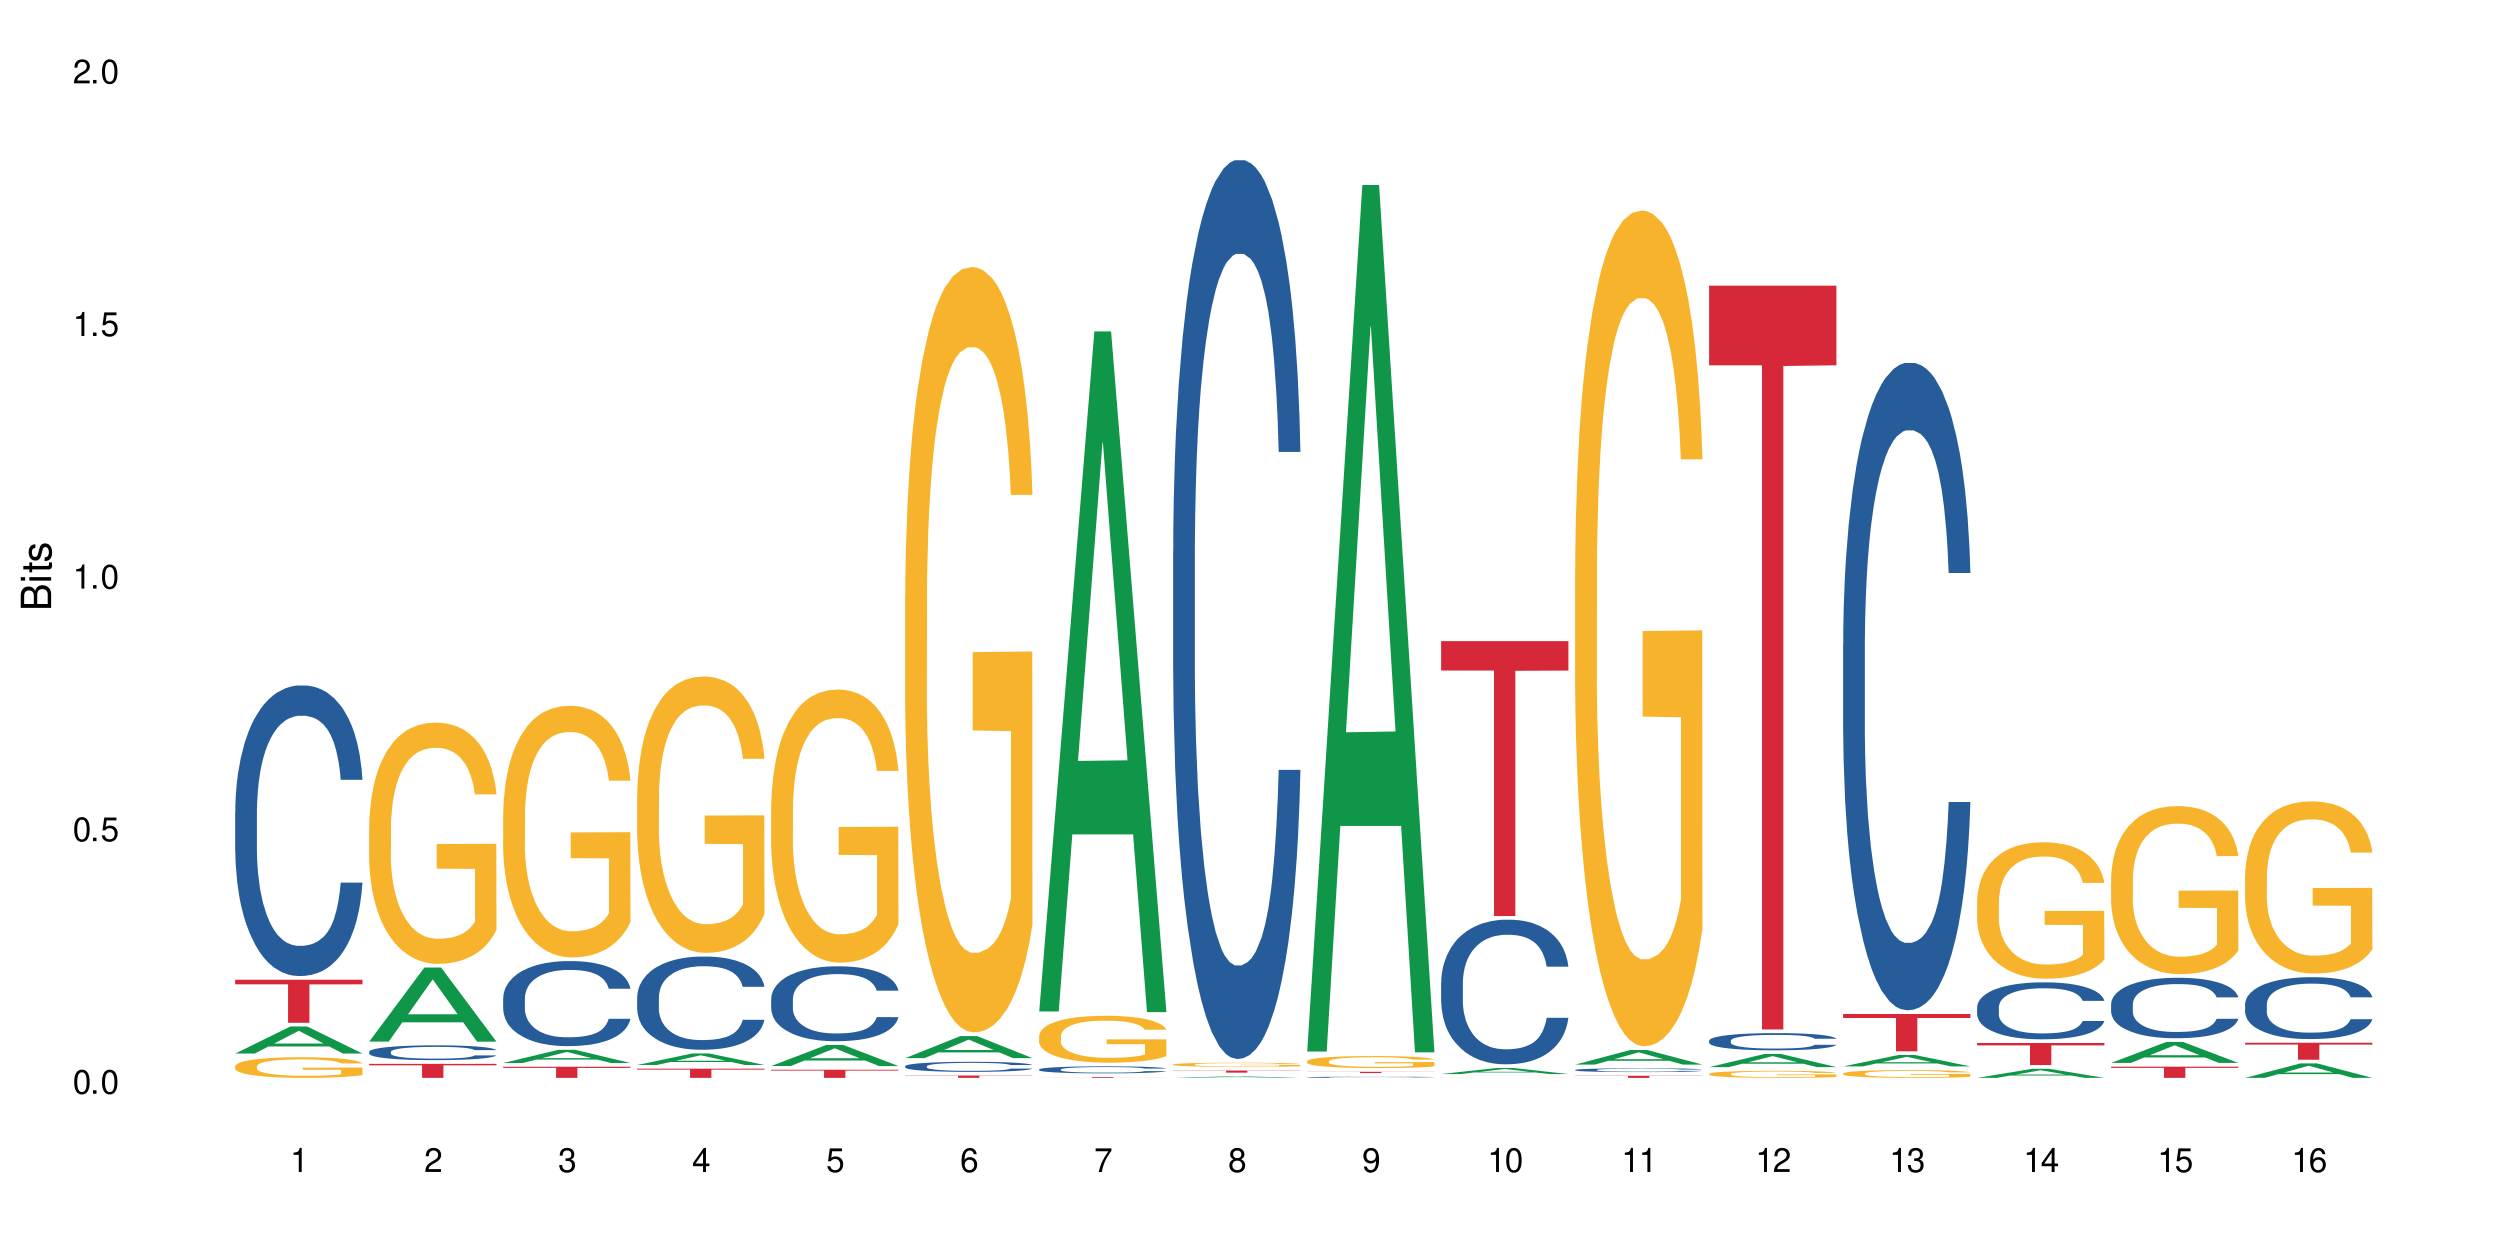 <?xml version="1.0" encoding="UTF-8"?>
<svg xmlns="http://www.w3.org/2000/svg" xmlns:xlink="http://www.w3.org/1999/xlink" width="720" height="360" viewBox="0 0 720 360">
<defs>
<g>
<g id="glyph-0-0">
</g>
<g id="glyph-0-1">
<path d="M 2.641 -6.938 C 2 -6.938 1.422 -6.656 1.078 -6.172 C 0.641 -5.562 0.406 -4.641 0.406 -3.359 C 0.406 -1.016 1.188 0.219 2.641 0.219 C 4.078 0.219 4.859 -1.016 4.859 -3.297 C 4.859 -4.641 4.656 -5.547 4.203 -6.172 C 3.844 -6.656 3.281 -6.938 2.641 -6.938 Z M 2.641 -6.188 C 3.547 -6.188 4 -5.25 4 -3.375 C 4 -1.406 3.562 -0.484 2.625 -0.484 C 1.734 -0.484 1.281 -1.438 1.281 -3.344 C 1.281 -5.25 1.734 -6.188 2.641 -6.188 Z M 2.641 -6.188 "/>
</g>
<g id="glyph-0-2">
<path d="M 1.828 -1 L 0.828 -1 L 0.828 0 L 1.828 0 Z M 1.828 -1 "/>
</g>
<g id="glyph-0-3">
<path d="M 4.562 -6.797 L 1.062 -6.797 L 0.547 -3.094 L 1.328 -3.094 C 1.719 -3.562 2.047 -3.734 2.578 -3.734 C 3.484 -3.734 4.062 -3.109 4.062 -2.094 C 4.062 -1.125 3.484 -0.531 2.578 -0.531 C 1.828 -0.531 1.375 -0.906 1.188 -1.672 L 0.328 -1.672 C 0.453 -1.109 0.547 -0.844 0.75 -0.594 C 1.125 -0.078 1.828 0.219 2.594 0.219 C 3.969 0.219 4.922 -0.781 4.922 -2.219 C 4.922 -3.562 4.031 -4.484 2.719 -4.484 C 2.25 -4.484 1.859 -4.359 1.469 -4.062 L 1.734 -5.969 L 4.562 -5.969 Z M 4.562 -6.797 "/>
</g>
<g id="glyph-0-4">
<path d="M 2.484 -4.938 L 2.484 0 L 3.328 0 L 3.328 -6.938 L 2.766 -6.938 C 2.469 -5.875 2.281 -5.734 0.984 -5.562 L 0.984 -4.938 Z M 2.484 -4.938 "/>
</g>
<g id="glyph-0-5">
<path d="M 4.859 -0.828 L 1.281 -0.828 C 1.359 -1.406 1.672 -1.781 2.5 -2.281 L 3.469 -2.828 C 4.406 -3.344 4.906 -4.062 4.906 -4.906 C 4.906 -5.484 4.672 -6.031 4.266 -6.406 C 3.859 -6.766 3.375 -6.938 2.719 -6.938 C 1.859 -6.938 1.219 -6.625 0.844 -6.031 C 0.609 -5.672 0.5 -5.234 0.484 -4.531 L 1.328 -4.531 C 1.359 -5.016 1.406 -5.281 1.531 -5.516 C 1.75 -5.938 2.188 -6.203 2.703 -6.203 C 3.469 -6.203 4.031 -5.641 4.031 -4.891 C 4.031 -4.344 3.719 -3.859 3.125 -3.516 L 2.234 -3 C 0.812 -2.172 0.406 -1.531 0.328 -0.016 L 4.859 -0.016 Z M 4.859 -0.828 "/>
</g>
<g id="glyph-0-6">
<path d="M 2.125 -3.188 L 2.578 -3.188 C 3.5 -3.188 3.984 -2.766 3.984 -1.922 C 3.984 -1.062 3.469 -0.531 2.594 -0.531 C 1.656 -0.531 1.203 -1 1.156 -2.016 L 0.312 -2.016 C 0.344 -1.453 0.438 -1.094 0.609 -0.781 C 0.953 -0.109 1.625 0.219 2.547 0.219 C 3.953 0.219 4.859 -0.625 4.859 -1.938 C 4.859 -2.828 4.516 -3.297 3.703 -3.594 C 4.344 -3.844 4.656 -4.328 4.656 -5.031 C 4.656 -6.219 3.875 -6.938 2.578 -6.938 C 1.203 -6.938 0.484 -6.172 0.453 -4.703 L 1.297 -4.703 C 1.312 -5.125 1.344 -5.359 1.453 -5.578 C 1.641 -5.969 2.062 -6.203 2.594 -6.203 C 3.344 -6.203 3.797 -5.75 3.797 -5 C 3.797 -4.516 3.609 -4.219 3.25 -4.047 C 3.016 -3.953 2.703 -3.922 2.125 -3.906 Z M 2.125 -3.188 "/>
</g>
<g id="glyph-0-7">
<path d="M 3.141 -1.672 L 3.141 0 L 3.984 0 L 3.984 -1.672 L 4.984 -1.672 L 4.984 -2.438 L 3.984 -2.438 L 3.984 -6.938 L 3.359 -6.938 L 0.266 -2.578 L 0.266 -1.672 Z M 3.141 -2.438 L 1 -2.438 L 3.141 -5.5 Z M 3.141 -2.438 "/>
</g>
<g id="glyph-0-8">
<path d="M 4.781 -5.125 C 4.609 -6.266 3.891 -6.938 2.844 -6.938 C 2.094 -6.938 1.422 -6.578 1.031 -5.953 C 0.594 -5.266 0.406 -4.422 0.406 -3.172 C 0.406 -2 0.578 -1.25 0.984 -0.641 C 1.359 -0.078 1.953 0.219 2.703 0.219 C 3.984 0.219 4.922 -0.75 4.922 -2.094 C 4.922 -3.375 4.062 -4.281 2.844 -4.281 C 2.172 -4.281 1.641 -4.031 1.281 -3.516 C 1.281 -5.234 1.828 -6.188 2.797 -6.188 C 3.391 -6.188 3.797 -5.797 3.938 -5.125 Z M 2.734 -3.531 C 3.547 -3.531 4.062 -2.953 4.062 -2.031 C 4.062 -1.156 3.484 -0.531 2.703 -0.531 C 1.922 -0.531 1.328 -1.188 1.328 -2.078 C 1.328 -2.938 1.906 -3.531 2.734 -3.531 Z M 2.734 -3.531 "/>
</g>
<g id="glyph-0-9">
<path d="M 4.984 -6.797 L 0.438 -6.797 L 0.438 -5.969 L 4.109 -5.969 C 2.5 -3.656 1.828 -2.234 1.328 0 L 2.219 0 C 2.594 -2.172 3.453 -4.047 4.984 -6.094 Z M 4.984 -6.797 "/>
</g>
<g id="glyph-0-10">
<path d="M 3.75 -3.656 C 4.469 -4.094 4.688 -4.438 4.688 -5.078 C 4.688 -6.172 3.844 -6.938 2.641 -6.938 C 1.438 -6.938 0.594 -6.172 0.594 -5.094 C 0.594 -4.438 0.812 -4.094 1.516 -3.656 C 0.734 -3.266 0.359 -2.703 0.359 -1.922 C 0.359 -0.656 1.281 0.219 2.641 0.219 C 3.984 0.219 4.922 -0.656 4.922 -1.922 C 4.922 -2.703 4.531 -3.266 3.75 -3.656 Z M 2.641 -6.188 C 3.359 -6.188 3.812 -5.75 3.812 -5.062 C 3.812 -4.406 3.344 -3.984 2.641 -3.984 C 1.922 -3.984 1.453 -4.406 1.453 -5.078 C 1.453 -5.75 1.922 -6.188 2.641 -6.188 Z M 2.641 -3.266 C 3.484 -3.266 4.062 -2.719 4.062 -1.906 C 4.062 -1.078 3.484 -0.531 2.625 -0.531 C 1.797 -0.531 1.219 -1.094 1.219 -1.906 C 1.219 -2.719 1.781 -3.266 2.641 -3.266 Z M 2.641 -3.266 "/>
</g>
<g id="glyph-0-11">
<path d="M 0.516 -1.578 C 0.672 -0.453 1.406 0.219 2.438 0.219 C 3.188 0.219 3.859 -0.141 4.266 -0.766 C 4.688 -1.453 4.891 -2.297 4.891 -3.547 C 4.891 -4.719 4.703 -5.453 4.312 -6.078 C 3.938 -6.641 3.344 -6.938 2.594 -6.938 C 1.297 -6.938 0.359 -5.969 0.359 -4.625 C 0.359 -3.344 1.234 -2.453 2.453 -2.453 C 3.094 -2.453 3.578 -2.672 4.016 -3.203 C 4 -1.484 3.469 -0.531 2.5 -0.531 C 1.906 -0.531 1.484 -0.906 1.359 -1.578 Z M 2.578 -6.203 C 3.375 -6.203 3.969 -5.531 3.969 -4.641 C 3.969 -3.797 3.391 -3.188 2.547 -3.188 C 1.734 -3.188 1.234 -3.766 1.234 -4.688 C 1.234 -5.562 1.797 -6.203 2.578 -6.203 Z M 2.578 -6.203 "/>
</g>
<g id="glyph-1-0">
</g>
<g id="glyph-1-1">
<path d="M 0 -0.953 L 0 -4.891 C 0 -5.719 -0.234 -6.344 -0.734 -6.797 C -1.188 -7.234 -1.812 -7.469 -2.5 -7.469 C -3.547 -7.469 -4.188 -7 -4.625 -5.875 C -4.984 -6.688 -5.625 -7.094 -6.531 -7.094 C -7.172 -7.094 -7.734 -6.859 -8.141 -6.391 C -8.562 -5.922 -8.75 -5.344 -8.75 -4.5 L -8.75 -0.953 Z M -4.984 -2.062 L -7.766 -2.062 L -7.766 -4.219 C -7.766 -4.844 -7.688 -5.203 -7.453 -5.5 C -7.219 -5.812 -6.859 -5.969 -6.375 -5.969 C -5.891 -5.969 -5.531 -5.812 -5.297 -5.5 C -5.062 -5.203 -4.984 -4.844 -4.984 -4.219 Z M -0.984 -2.062 L -4 -2.062 L -4 -4.781 C -4 -5.766 -3.438 -6.359 -2.484 -6.359 C -1.547 -6.359 -0.984 -5.766 -0.984 -4.781 Z M -0.984 -2.062 "/>
</g>
<g id="glyph-1-2">
<path d="M -6.281 -1.797 L -6.281 -0.797 L 0 -0.797 L 0 -1.797 Z M -8.75 -1.797 L -8.75 -0.797 L -7.484 -0.797 L -7.484 -1.797 Z M -8.75 -1.797 "/>
</g>
<g id="glyph-1-3">
<path d="M -6.281 -3.047 L -6.281 -2.016 L -8.016 -2.016 L -8.016 -1.016 L -6.281 -1.016 L -6.281 -0.172 L -5.469 -0.172 L -5.469 -1.016 L -0.719 -1.016 C -0.078 -1.016 0.281 -1.453 0.281 -2.234 C 0.281 -2.5 0.25 -2.719 0.188 -3.047 L -0.641 -3.047 C -0.609 -2.906 -0.594 -2.766 -0.594 -2.562 C -0.594 -2.141 -0.719 -2.016 -1.156 -2.016 L -5.469 -2.016 L -5.469 -3.047 Z M -6.281 -3.047 "/>
</g>
<g id="glyph-1-4">
<path d="M -4.531 -5.25 C -5.766 -5.25 -6.469 -4.422 -6.469 -2.969 C -6.469 -1.516 -5.719 -0.562 -4.547 -0.562 C -3.562 -0.562 -3.094 -1.062 -2.734 -2.562 L -2.516 -3.484 C -2.344 -4.188 -2.094 -4.469 -1.641 -4.469 C -1.047 -4.469 -0.641 -3.875 -0.641 -3 C -0.641 -2.453 -0.797 -2 -1.062 -1.75 C -1.25 -1.594 -1.422 -1.531 -1.875 -1.469 L -1.875 -0.406 C -0.422 -0.453 0.281 -1.266 0.281 -2.922 C 0.281 -4.5 -0.5 -5.516 -1.719 -5.516 C -2.656 -5.516 -3.172 -4.984 -3.469 -3.734 L -3.703 -2.766 C -3.891 -1.953 -4.156 -1.609 -4.594 -1.609 C -5.188 -1.609 -5.547 -2.125 -5.547 -2.938 C -5.547 -3.75 -5.203 -4.172 -4.531 -4.203 Z M -4.531 -5.25 "/>
</g>
</g>
</defs>
<rect x="-72" y="-36" width="864" height="432" fill="rgb(100%, 100%, 100%)" fill-opacity="1"/>
<path fill-rule="nonzero" fill="rgb(6.275%, 58.824%, 28.235%)" fill-opacity="1" d="M 67.73 303.422 L 67.77 303.414 L 83.633 295.621 L 88.449 295.621 L 104.391 303.426 L 98.789 303.426 L 94.797 301.391 L 77.289 301.391 L 73.371 303.422 L 67.73 303.422 L 78.973 300.547 L 93.191 300.539 L 86.102 296.895 L 86.023 296.887 L 85.945 296.91 L 78.934 300.539 L 78.973 300.547 Z M 67.73 303.422 "/>
<path fill-rule="nonzero" fill="rgb(14.51%, 36.078%, 60%)" fill-opacity="1" d="M 67.73 233.84 L 67.777 233.766 L 67.777 231.93 L 67.91 229.023 L 68.223 225.352 L 68.535 222.828 L 69.34 218.316 L 70.457 213.957 L 71.621 210.59 L 72.469 208.602 L 73.23 207.07 L 74.973 204.242 L 76.09 202.789 L 77.297 201.488 L 78.773 200.188 L 79.848 199.422 L 82.262 198.199 L 84.051 197.664 L 85.434 197.434 L 88.43 197.434 L 90.219 197.742 L 91.516 198.121 L 92.945 198.734 L 94.152 199.422 L 96.254 201.105 L 98.133 203.246 L 98.98 204.473 L 100.324 206.844 L 101.352 209.137 L 102.066 211.125 L 102.871 213.957 L 103.586 217.398 L 104.125 221.297 L 104.391 224.586 L 98.133 224.586 L 97.82 221.527 L 97.461 219.156 L 96.793 216.02 L 96.121 213.801 L 95.184 211.586 L 94.332 210.129 L 93.172 208.676 L 92.141 207.762 L 91.07 207.07 L 90.039 206.613 L 88.074 206.152 L 85.793 206.152 L 84.945 206.305 L 83.199 206.918 L 82.262 207.453 L 80.918 208.523 L 79.98 209.52 L 78.863 211.047 L 78.102 212.348 L 77.164 214.336 L 76.492 216.098 L 75.734 218.621 L 75.285 220.531 L 74.883 222.676 L 74.527 225.199 L 74.258 227.875 L 74.078 230.707 L 73.988 233.457 L 73.988 245.312 L 74.078 248.066 L 74.305 251.281 L 74.883 255.945 L 75.734 260 L 76.719 263.211 L 77.656 265.508 L 78.191 266.578 L 78.906 267.801 L 80.027 269.332 L 81.637 270.859 L 82.574 271.473 L 84.004 272.082 L 85.48 272.391 L 87.449 272.391 L 89.191 272.082 L 90.352 271.703 L 91.559 271.09 L 93.215 269.789 L 94.242 268.566 L 95.137 267.113 L 95.809 265.66 L 96.254 264.434 L 96.926 262.062 L 97.461 259.465 L 97.863 256.785 L 98.133 254.188 L 104.391 254.188 L 104.125 257.246 L 103.723 260.23 L 103.32 262.445 L 102.691 265.125 L 101.977 267.496 L 100.949 270.172 L 100.102 271.93 L 98.98 273.844 L 97.953 275.297 L 96.836 276.598 L 95.184 278.125 L 94.109 278.891 L 92.945 279.578 L 91.559 280.191 L 89.816 280.727 L 87.938 281.031 L 86.195 281.109 L 84.316 280.957 L 82.934 280.648 L 81.098 279.961 L 78.82 278.586 L 77.164 277.133 L 75.867 275.68 L 74.75 274.148 L 73.5 272.082 L 71.891 268.719 L 70.906 266.117 L 70.234 263.977 L 69.473 260.992 L 68.938 258.316 L 68.312 254.035 L 67.863 248.602 L 67.73 244.395 Z M 67.73 233.84 "/>
<path fill-rule="nonzero" fill="rgb(96.863%, 70.196%, 16.863%)" fill-opacity="1" d="M 67.73 307.035 L 67.777 307.031 L 67.777 306.922 L 67.953 306.676 L 68.402 306.34 L 68.984 306.062 L 69.609 305.848 L 70.012 305.734 L 70.684 305.57 L 71.262 305.449 L 72.738 305.207 L 74.617 304.977 L 75.645 304.879 L 76.809 304.789 L 78.461 304.684 L 79.223 304.645 L 81.547 304.559 L 84.184 304.504 L 87.09 304.488 L 88.43 304.496 L 90.266 304.516 L 92.77 304.574 L 94.199 304.629 L 95.316 304.684 L 96.477 304.754 L 97.91 304.863 L 99.25 304.992 L 100.324 305.125 L 101.395 305.289 L 102.289 305.461 L 103.051 305.652 L 103.723 305.879 L 104.125 306.07 L 104.391 306.258 L 98.176 306.258 L 97.82 306.07 L 97.418 305.922 L 96.746 305.742 L 96.074 305.613 L 95.406 305.512 L 94.152 305.367 L 93.082 305.281 L 91.738 305.207 L 90.441 305.156 L 88.969 305.125 L 88.074 305.113 L 85.703 305.113 L 83.559 305.152 L 82.305 305.195 L 81.41 305.238 L 80.16 305.32 L 79.398 305.387 L 78.953 305.43 L 77.613 305.598 L 76.719 305.75 L 76.227 305.852 L 75.602 306.016 L 75.152 306.16 L 74.66 306.379 L 74.391 306.543 L 74.035 306.91 L 73.988 307.887 L 74.125 308.094 L 74.391 308.316 L 74.75 308.512 L 75.285 308.719 L 75.824 308.875 L 76.762 309.09 L 77.566 309.23 L 78.191 309.32 L 79.398 309.469 L 79.891 309.516 L 81.055 309.613 L 82.262 309.691 L 83.738 309.758 L 84.855 309.789 L 86.641 309.816 L 88.922 309.816 L 91.605 309.785 L 93.305 309.738 L 94.465 309.695 L 95.227 309.66 L 96.164 309.598 L 96.836 309.543 L 97.461 309.484 L 98.223 309.391 L 98.223 308.094 L 87.18 308.09 L 87.18 307.48 L 104.348 307.477 L 104.391 309.598 L 103.453 309.746 L 102.289 309.887 L 101.172 309.996 L 100.012 310.086 L 98.355 310.191 L 97.016 310.254 L 94.957 310.332 L 93.082 310.379 L 91.113 310.414 L 89.371 310.43 L 87.312 310.434 L 85.48 310.426 L 83.512 310.391 L 81.949 310.348 L 80.516 310.293 L 79.086 310.223 L 77.297 310.109 L 76.137 310.016 L 74.93 309.902 L 73.723 309.766 L 72.648 309.621 L 71.934 309.508 L 71.219 309.375 L 70.457 309.215 L 69.742 309.027 L 69.207 308.859 L 68.715 308.672 L 68.355 308.492 L 68 308.246 L 67.82 308.051 L 67.73 307.883 Z M 67.73 307.035 "/>
<path fill-rule="nonzero" fill="rgb(83.922%, 15.686%, 22.353%)" fill-opacity="1" d="M 67.73 282.172 L 104.391 282.172 L 104.391 283.496 L 89.113 283.508 L 89.113 294.559 L 82.965 294.559 L 82.965 283.52 L 82.875 283.496 L 67.73 283.496 Z M 67.73 282.172 "/>
<path fill-rule="nonzero" fill="rgb(6.275%, 58.824%, 28.235%)" fill-opacity="1" d="M 106.32 299.977 L 106.359 299.957 L 122.223 278.648 L 127.039 278.648 L 142.98 300 L 137.383 300 L 133.387 294.426 L 115.879 294.426 L 111.961 299.977 L 106.32 299.977 L 117.562 292.121 L 131.781 292.098 L 124.691 282.137 L 124.613 282.117 L 124.535 282.176 L 117.523 292.098 L 117.562 292.121 Z M 106.32 299.977 "/>
<path fill-rule="nonzero" fill="rgb(14.51%, 36.078%, 60%)" fill-opacity="1" d="M 106.32 302.914 L 106.367 302.91 L 106.367 302.816 L 106.5 302.668 L 106.812 302.48 L 107.125 302.355 L 107.93 302.125 L 109.047 301.902 L 110.211 301.73 L 111.059 301.629 L 111.82 301.551 L 113.562 301.406 L 114.684 301.332 L 115.891 301.266 L 117.363 301.199 L 118.438 301.16 L 120.852 301.098 L 122.641 301.07 L 124.027 301.059 L 127.02 301.059 L 128.809 301.074 L 130.105 301.094 L 131.535 301.125 L 132.742 301.16 L 134.844 301.246 L 136.723 301.355 L 137.574 301.418 L 138.914 301.539 L 139.941 301.656 L 140.656 301.758 L 141.461 301.902 L 142.176 302.078 L 142.715 302.277 L 142.98 302.445 L 136.723 302.445 L 136.41 302.289 L 136.051 302.168 L 135.383 302.008 L 134.711 301.895 L 133.773 301.781 L 132.922 301.707 L 131.762 301.633 L 130.73 301.586 L 129.66 301.551 L 128.629 301.527 L 126.664 301.504 L 124.383 301.504 L 123.535 301.512 L 121.789 301.543 L 120.852 301.57 L 119.512 301.625 L 118.57 301.676 L 117.453 301.754 L 116.695 301.82 L 115.754 301.922 L 115.086 302.012 L 114.324 302.141 L 113.879 302.238 L 113.473 302.348 L 113.117 302.473 L 112.848 302.609 L 112.668 302.754 L 112.582 302.895 L 112.582 303.5 L 112.668 303.641 L 112.895 303.805 L 113.473 304.043 L 114.324 304.25 L 115.309 304.41 L 116.246 304.527 L 116.781 304.582 L 117.5 304.645 L 118.617 304.723 L 120.227 304.801 L 121.164 304.832 L 122.594 304.863 L 124.07 304.879 L 126.039 304.879 L 127.781 304.863 L 128.945 304.844 L 130.152 304.812 L 131.805 304.746 L 132.832 304.684 L 133.727 304.609 L 134.398 304.535 L 134.844 304.473 L 135.516 304.352 L 136.051 304.223 L 136.453 304.086 L 136.723 303.953 L 142.98 303.953 L 142.715 304.109 L 142.312 304.258 L 141.91 304.371 L 141.281 304.508 L 140.566 304.629 L 139.539 304.766 L 138.691 304.855 L 137.574 304.953 L 136.543 305.027 L 135.426 305.094 L 133.773 305.172 L 132.699 305.211 L 131.535 305.246 L 130.152 305.277 L 128.406 305.305 L 126.531 305.32 L 124.785 305.324 L 122.906 305.316 L 121.523 305.301 L 119.688 305.266 L 117.41 305.195 L 115.754 305.121 L 114.457 305.047 L 113.34 304.969 L 112.09 304.863 L 110.48 304.691 L 109.496 304.559 L 108.824 304.449 L 108.066 304.297 L 107.527 304.164 L 106.902 303.945 L 106.457 303.668 L 106.32 303.453 Z M 106.32 302.914 "/>
<path fill-rule="nonzero" fill="rgb(96.863%, 70.196%, 16.863%)" fill-opacity="1" d="M 106.32 237.867 L 106.367 237.805 L 106.367 236.535 L 106.543 233.68 L 106.992 229.746 L 107.574 226.508 L 108.199 223.973 L 108.602 222.641 L 109.273 220.734 L 109.852 219.34 L 111.328 216.484 L 113.207 213.82 L 114.234 212.676 L 115.398 211.598 L 117.051 210.395 L 117.812 209.949 L 120.137 208.934 L 122.773 208.301 L 125.68 208.109 L 127.02 208.172 L 128.855 208.426 L 131.359 209.125 L 132.789 209.758 L 133.906 210.395 L 135.07 211.219 L 136.5 212.488 L 137.84 214.008 L 138.914 215.531 L 139.988 217.438 L 140.879 219.465 L 141.641 221.688 L 142.312 224.352 L 142.715 226.574 L 142.98 228.793 L 136.77 228.793 L 136.41 226.574 L 136.008 224.859 L 135.336 222.766 L 134.668 221.242 L 133.996 220.039 L 132.742 218.387 L 131.672 217.371 L 130.328 216.484 L 129.031 215.914 L 127.559 215.531 L 126.664 215.406 L 124.293 215.406 L 122.148 215.852 L 120.895 216.355 L 120.004 216.863 L 118.75 217.816 L 117.988 218.578 L 117.543 219.086 L 116.203 221.051 L 115.309 222.828 L 114.816 224.035 L 114.191 225.938 L 113.742 227.652 L 113.25 230.188 L 112.984 232.094 L 112.625 236.406 L 112.582 247.828 L 112.715 250.238 L 112.984 252.84 L 113.34 255.125 L 113.879 257.535 L 114.414 259.375 L 115.352 261.852 L 116.156 263.5 L 116.781 264.578 L 117.988 266.293 L 118.48 266.863 L 119.645 268.004 L 120.852 268.895 L 122.328 269.656 L 123.445 270.035 L 125.234 270.352 L 127.512 270.352 L 130.195 269.973 L 131.895 269.465 L 133.059 268.957 L 133.816 268.512 L 134.754 267.816 L 135.426 267.18 L 136.051 266.48 L 136.812 265.402 L 136.812 250.238 L 125.77 250.176 L 125.77 243.07 L 142.938 243.008 L 142.98 267.816 L 142.043 269.527 L 140.879 271.176 L 139.762 272.445 L 138.602 273.523 L 136.945 274.73 L 135.605 275.492 L 133.547 276.379 L 131.672 276.953 L 129.703 277.332 L 127.961 277.523 L 125.902 277.586 L 124.07 277.461 L 122.102 277.078 L 120.539 276.57 L 119.109 275.938 L 117.676 275.113 L 115.891 273.777 L 114.727 272.699 L 113.52 271.367 L 112.312 269.781 L 111.238 268.07 L 110.523 266.734 L 109.809 265.215 L 109.047 263.309 L 108.332 261.152 L 107.797 259.188 L 107.305 256.965 L 106.945 254.871 L 106.59 252.016 L 106.41 249.73 L 106.32 247.766 Z M 106.32 237.867 "/>
<path fill-rule="nonzero" fill="rgb(83.922%, 15.686%, 22.353%)" fill-opacity="1" d="M 106.32 306.387 L 142.98 306.387 L 142.98 306.82 L 127.703 306.824 L 127.703 310.434 L 121.555 310.434 L 121.555 306.828 L 121.465 306.82 L 106.32 306.82 Z M 106.32 306.387 "/>
<path fill-rule="nonzero" fill="rgb(6.275%, 58.824%, 28.235%)" fill-opacity="1" d="M 144.91 306.145 L 144.949 306.141 L 160.812 302.348 L 165.633 302.348 L 181.574 306.148 L 175.973 306.148 L 171.977 305.156 L 154.469 305.156 L 150.551 306.145 L 144.91 306.145 L 156.152 304.746 L 170.371 304.742 L 163.281 302.969 L 163.203 302.965 L 163.125 302.977 L 156.113 304.742 L 156.152 304.746 Z M 144.91 306.145 "/>
<path fill-rule="nonzero" fill="rgb(14.51%, 36.078%, 60%)" fill-opacity="1" d="M 144.91 287.457 L 144.957 287.434 L 144.957 286.895 L 145.09 286.047 L 145.402 284.973 L 145.715 284.234 L 146.52 282.914 L 147.641 281.637 L 148.801 280.652 L 149.652 280.07 L 150.41 279.621 L 152.156 278.793 L 153.273 278.371 L 154.48 277.988 L 155.953 277.609 L 157.027 277.387 L 159.441 277.027 L 161.23 276.871 L 162.617 276.805 L 165.613 276.805 L 167.398 276.895 L 168.695 277.004 L 170.129 277.184 L 171.336 277.387 L 173.434 277.879 L 175.312 278.504 L 176.164 278.863 L 177.504 279.555 L 178.531 280.227 L 179.246 280.809 L 180.051 281.637 L 180.77 282.645 L 181.305 283.785 L 181.574 284.746 L 175.312 284.746 L 175 283.852 L 174.645 283.16 L 173.973 282.242 L 173.301 281.594 L 172.363 280.941 L 171.512 280.52 L 170.352 280.094 L 169.324 279.824 L 168.25 279.621 L 167.223 279.488 L 165.254 279.355 L 162.973 279.355 L 162.125 279.398 L 160.379 279.578 L 159.441 279.734 L 158.102 280.047 L 157.16 280.34 L 156.043 280.785 L 155.285 281.168 L 154.344 281.75 L 153.676 282.262 L 152.914 283.004 L 152.469 283.562 L 152.066 284.188 L 151.707 284.926 L 151.438 285.711 L 151.262 286.539 L 151.172 287.344 L 151.172 290.812 L 151.262 291.617 L 151.484 292.559 L 152.066 293.922 L 152.914 295.109 L 153.898 296.051 L 154.836 296.719 L 155.375 297.035 L 156.09 297.391 L 157.207 297.84 L 158.816 298.285 L 159.754 298.465 L 161.184 298.645 L 162.66 298.734 L 164.629 298.734 L 166.371 298.645 L 167.535 298.531 L 168.742 298.355 L 170.395 297.973 L 171.422 297.617 L 172.316 297.191 L 172.988 296.766 L 173.434 296.406 L 174.105 295.715 L 174.645 294.953 L 175.047 294.168 L 175.312 293.41 L 181.574 293.41 L 181.305 294.305 L 180.902 295.176 L 180.5 295.824 L 179.875 296.609 L 179.156 297.301 L 178.129 298.086 L 177.281 298.602 L 176.164 299.16 L 175.133 299.586 L 174.016 299.965 L 172.363 300.414 L 171.289 300.637 L 170.129 300.84 L 168.742 301.016 L 166.996 301.172 L 165.121 301.262 L 163.375 301.285 L 161.5 301.242 L 160.113 301.152 L 158.281 300.949 L 156 300.547 L 154.344 300.121 L 153.047 299.695 L 151.93 299.25 L 150.68 298.645 L 149.07 297.66 L 148.086 296.898 L 147.414 296.273 L 146.656 295.398 L 146.117 294.617 L 145.492 293.363 L 145.047 291.773 L 144.91 290.543 Z M 144.91 287.457 "/>
<path fill-rule="nonzero" fill="rgb(96.863%, 70.196%, 16.863%)" fill-opacity="1" d="M 144.91 234.305 L 144.957 234.238 L 144.957 232.914 L 145.137 229.934 L 145.582 225.828 L 146.164 222.453 L 146.789 219.805 L 147.191 218.414 L 147.863 216.43 L 148.445 214.973 L 149.918 211.996 L 151.797 209.215 L 152.824 208.023 L 153.988 206.898 L 155.641 205.641 L 156.402 205.176 L 158.727 204.117 L 161.363 203.457 L 164.27 203.258 L 165.613 203.324 L 167.445 203.59 L 169.949 204.316 L 171.379 204.977 L 172.496 205.641 L 173.66 206.5 L 175.09 207.824 L 176.43 209.414 L 177.504 211 L 178.578 212.988 L 179.473 215.105 L 180.23 217.422 L 180.902 220.203 L 181.305 222.52 L 181.574 224.836 L 175.359 224.836 L 175 222.52 L 174.598 220.734 L 173.926 218.547 L 173.258 216.961 L 172.586 215.703 L 171.336 213.98 L 170.262 212.922 L 168.922 211.996 L 167.625 211.398 L 166.148 211 L 165.254 210.871 L 162.883 210.871 L 160.738 211.332 L 159.488 211.863 L 158.594 212.391 L 157.34 213.387 L 156.582 214.18 L 156.133 214.707 L 154.793 216.762 L 153.898 218.613 L 153.406 219.871 L 152.781 221.859 L 152.332 223.645 L 151.84 226.293 L 151.574 228.277 L 151.215 232.781 L 151.172 244.695 L 151.305 247.211 L 151.574 249.926 L 151.93 252.309 L 152.469 254.824 L 153.004 256.742 L 153.941 259.324 L 154.746 261.047 L 155.375 262.172 L 156.582 263.957 L 157.07 264.555 L 158.234 265.746 L 159.441 266.672 L 160.918 267.469 L 162.035 267.863 L 163.824 268.195 L 166.102 268.195 L 168.785 267.797 L 170.484 267.27 L 171.648 266.738 L 172.406 266.277 L 173.348 265.547 L 174.016 264.887 L 174.645 264.156 L 175.402 263.031 L 175.402 247.211 L 164.359 247.145 L 164.359 239.73 L 181.527 239.664 L 181.574 265.547 L 180.633 267.336 L 179.473 269.055 L 178.352 270.379 L 177.191 271.504 L 175.535 272.762 L 174.195 273.559 L 172.141 274.484 L 170.262 275.078 L 168.293 275.477 L 166.551 275.676 L 164.492 275.742 L 162.66 275.609 L 160.695 275.211 L 159.129 274.684 L 157.699 274.02 L 156.266 273.16 L 154.48 271.77 L 153.316 270.645 L 152.109 269.254 L 150.902 267.598 L 149.828 265.812 L 149.113 264.422 L 148.398 262.832 L 147.641 260.848 L 146.922 258.598 L 146.387 256.543 L 145.895 254.227 L 145.539 252.043 L 145.18 249.066 L 145 246.68 L 144.91 244.629 Z M 144.91 234.305 "/>
<path fill-rule="nonzero" fill="rgb(83.922%, 15.686%, 22.353%)" fill-opacity="1" d="M 144.91 307.211 L 181.574 307.211 L 181.574 307.555 L 166.293 307.559 L 166.293 310.434 L 160.145 310.434 L 160.145 307.562 L 160.059 307.555 L 144.91 307.555 Z M 144.91 307.211 "/>
<path fill-rule="nonzero" fill="rgb(6.275%, 58.824%, 28.235%)" fill-opacity="1" d="M 183.5 306.715 L 183.543 306.715 L 199.402 303.391 L 204.223 303.391 L 220.164 306.719 L 214.562 306.719 L 210.566 305.852 L 193.059 305.852 L 189.141 306.715 L 183.5 306.715 L 194.742 305.492 L 208.961 305.488 L 201.871 303.938 L 201.793 303.934 L 201.715 303.941 L 194.703 305.488 L 194.742 305.492 Z M 183.5 306.715 "/>
<path fill-rule="nonzero" fill="rgb(14.51%, 36.078%, 60%)" fill-opacity="1" d="M 183.5 287.172 L 183.547 287.145 L 183.547 286.559 L 183.68 285.625 L 183.992 284.445 L 184.309 283.637 L 185.113 282.191 L 186.23 280.793 L 187.391 279.711 L 188.242 279.074 L 189 278.582 L 190.746 277.676 L 191.863 277.211 L 193.07 276.793 L 194.543 276.375 L 195.617 276.129 L 198.031 275.738 L 199.82 275.566 L 201.207 275.492 L 204.203 275.492 L 205.988 275.59 L 207.285 275.715 L 208.719 275.91 L 209.926 276.129 L 212.027 276.672 L 213.902 277.355 L 214.754 277.75 L 216.094 278.512 L 217.121 279.246 L 217.84 279.883 L 218.645 280.793 L 219.359 281.895 L 219.895 283.148 L 220.164 284.203 L 213.902 284.203 L 213.59 283.219 L 213.234 282.461 L 212.562 281.453 L 211.891 280.742 L 210.953 280.031 L 210.102 279.566 L 208.941 279.098 L 207.914 278.805 L 206.84 278.582 L 205.812 278.438 L 203.844 278.289 L 201.562 278.289 L 200.715 278.34 L 198.973 278.535 L 198.031 278.707 L 196.691 279.051 L 195.754 279.367 L 194.633 279.859 L 193.875 280.277 L 192.934 280.914 L 192.266 281.477 L 191.504 282.289 L 191.059 282.902 L 190.656 283.59 L 190.297 284.398 L 190.031 285.258 L 189.852 286.164 L 189.762 287.047 L 189.762 290.852 L 189.852 291.734 L 190.074 292.762 L 190.656 294.262 L 191.504 295.559 L 192.488 296.59 L 193.426 297.328 L 193.965 297.672 L 194.68 298.062 L 195.797 298.555 L 197.406 299.043 L 198.344 299.238 L 199.777 299.438 L 201.25 299.535 L 203.219 299.535 L 204.961 299.438 L 206.125 299.312 L 207.332 299.117 L 208.984 298.699 L 210.016 298.309 L 210.906 297.84 L 211.578 297.375 L 212.027 296.984 L 212.695 296.223 L 213.234 295.387 L 213.637 294.531 L 213.902 293.695 L 220.164 293.695 L 219.895 294.676 L 219.492 295.633 L 219.09 296.344 L 218.465 297.203 L 217.75 297.965 L 216.719 298.824 L 215.871 299.387 L 214.754 300 L 213.727 300.465 L 212.605 300.883 L 210.953 301.375 L 209.879 301.621 L 208.719 301.84 L 207.332 302.035 L 205.586 302.207 L 203.711 302.309 L 201.965 302.332 L 200.09 302.281 L 198.703 302.184 L 196.871 301.965 L 194.59 301.523 L 192.934 301.055 L 191.641 300.59 L 190.52 300.098 L 189.27 299.438 L 187.66 298.355 L 186.676 297.523 L 186.004 296.836 L 185.246 295.879 L 184.711 295.02 L 184.082 293.648 L 183.637 291.906 L 183.5 290.555 Z M 183.5 287.172 "/>
<path fill-rule="nonzero" fill="rgb(96.863%, 70.196%, 16.863%)" fill-opacity="1" d="M 183.5 228.926 L 183.547 228.852 L 183.547 227.398 L 183.727 224.129 L 184.172 219.621 L 184.754 215.914 L 185.379 213.008 L 185.781 211.48 L 186.453 209.301 L 187.035 207.699 L 188.508 204.43 L 190.387 201.375 L 191.414 200.066 L 192.578 198.832 L 194.23 197.449 L 194.992 196.941 L 197.316 195.777 L 199.953 195.051 L 202.859 194.832 L 204.203 194.906 L 206.035 195.199 L 208.539 195.996 L 209.969 196.723 L 211.086 197.449 L 212.25 198.395 L 213.68 199.848 L 215.02 201.594 L 216.094 203.34 L 217.168 205.52 L 218.062 207.844 L 218.82 210.391 L 219.492 213.441 L 219.895 215.988 L 220.164 218.531 L 213.949 218.531 L 213.59 215.988 L 213.188 214.023 L 212.52 211.625 L 211.848 209.883 L 211.176 208.5 L 209.926 206.609 L 208.852 205.445 L 207.512 204.43 L 206.215 203.773 L 204.738 203.34 L 203.844 203.195 L 201.477 203.195 L 199.328 203.703 L 198.078 204.285 L 197.184 204.867 L 195.93 205.957 L 195.172 206.828 L 194.723 207.41 L 193.383 209.664 L 192.488 211.699 L 191.996 213.078 L 191.371 215.262 L 190.922 217.223 L 190.434 220.129 L 190.164 222.312 L 189.805 227.254 L 189.762 240.34 L 189.895 243.102 L 190.164 246.082 L 190.52 248.699 L 191.059 251.461 L 191.594 253.57 L 192.531 256.402 L 193.336 258.293 L 193.965 259.531 L 195.172 261.492 L 195.664 262.145 L 196.824 263.453 L 198.031 264.473 L 199.508 265.344 L 200.625 265.781 L 202.414 266.145 L 204.695 266.145 L 207.375 265.707 L 209.074 265.125 L 210.238 264.547 L 210.996 264.035 L 211.938 263.238 L 212.605 262.508 L 213.234 261.711 L 213.992 260.473 L 213.992 243.102 L 202.949 243.027 L 202.949 234.887 L 220.117 234.812 L 220.164 263.238 L 219.223 265.199 L 218.062 267.09 L 216.945 268.543 L 215.781 269.777 L 214.129 271.16 L 212.785 272.031 L 210.73 273.051 L 208.852 273.703 L 206.883 274.141 L 205.141 274.359 L 203.086 274.43 L 201.25 274.285 L 199.285 273.848 L 197.719 273.27 L 196.289 272.543 L 194.859 271.598 L 193.07 270.07 L 191.906 268.832 L 190.699 267.309 L 189.492 265.488 L 188.418 263.527 L 187.703 262 L 186.988 260.258 L 186.23 258.074 L 185.516 255.605 L 184.977 253.352 L 184.484 250.805 L 184.129 248.406 L 183.77 245.137 L 183.59 242.52 L 183.5 240.266 Z M 183.5 228.926 "/>
<path fill-rule="nonzero" fill="rgb(83.922%, 15.686%, 22.353%)" fill-opacity="1" d="M 183.5 307.781 L 220.164 307.781 L 220.164 308.066 L 204.883 308.066 L 204.883 310.434 L 198.738 310.434 L 198.738 308.07 L 198.648 308.066 L 183.5 308.066 Z M 183.5 307.781 "/>
<path fill-rule="nonzero" fill="rgb(6.275%, 58.824%, 28.235%)" fill-opacity="1" d="M 222.094 307.016 L 222.133 307.012 L 237.996 300.934 L 242.812 300.934 L 258.754 307.023 L 253.152 307.023 L 249.156 305.434 L 231.648 305.434 L 227.73 307.016 L 222.094 307.016 L 233.332 304.777 L 247.551 304.77 L 240.461 301.93 L 240.383 301.922 L 240.305 301.941 L 233.293 304.77 L 233.332 304.777 Z M 222.094 307.016 "/>
<path fill-rule="nonzero" fill="rgb(14.51%, 36.078%, 60%)" fill-opacity="1" d="M 222.094 287.691 L 222.137 287.672 L 222.137 287.199 L 222.27 286.449 L 222.586 285.504 L 222.898 284.855 L 223.703 283.691 L 224.82 282.566 L 225.98 281.699 L 226.832 281.188 L 227.59 280.793 L 229.336 280.062 L 230.453 279.691 L 231.66 279.355 L 233.137 279.02 L 234.207 278.824 L 236.621 278.508 L 238.41 278.371 L 239.797 278.309 L 242.793 278.309 L 244.582 278.391 L 245.879 278.488 L 247.309 278.645 L 248.516 278.824 L 250.617 279.258 L 252.492 279.809 L 253.344 280.125 L 254.684 280.734 L 255.715 281.324 L 256.43 281.84 L 257.234 282.566 L 257.949 283.453 L 258.484 284.461 L 258.754 285.309 L 252.492 285.309 L 252.18 284.52 L 251.824 283.906 L 251.152 283.098 L 250.48 282.527 L 249.543 281.957 L 248.695 281.582 L 247.531 281.207 L 246.504 280.973 L 245.43 280.793 L 244.402 280.676 L 242.434 280.559 L 240.156 280.559 L 239.305 280.598 L 237.562 280.754 L 236.621 280.891 L 235.281 281.168 L 234.344 281.426 L 233.227 281.82 L 232.465 282.152 L 231.527 282.664 L 230.855 283.121 L 230.094 283.77 L 229.648 284.262 L 229.246 284.812 L 228.887 285.465 L 228.621 286.156 L 228.441 286.883 L 228.352 287.594 L 228.352 290.648 L 228.441 291.359 L 228.664 292.184 L 229.246 293.387 L 230.094 294.434 L 231.078 295.262 L 232.016 295.852 L 232.555 296.129 L 233.27 296.441 L 234.387 296.836 L 235.996 297.23 L 236.934 297.387 L 238.367 297.547 L 239.84 297.625 L 241.809 297.625 L 243.551 297.547 L 244.715 297.449 L 245.922 297.289 L 247.574 296.953 L 248.605 296.641 L 249.5 296.266 L 250.168 295.891 L 250.617 295.574 L 251.285 294.965 L 251.824 294.293 L 252.227 293.605 L 252.492 292.934 L 258.754 292.934 L 258.484 293.723 L 258.082 294.492 L 257.68 295.062 L 257.055 295.754 L 256.34 296.363 L 255.309 297.055 L 254.461 297.508 L 253.344 298 L 252.316 298.375 L 251.199 298.711 L 249.543 299.102 L 248.469 299.301 L 247.309 299.477 L 245.922 299.637 L 244.18 299.773 L 242.301 299.852 L 240.559 299.871 L 238.68 299.832 L 237.293 299.754 L 235.461 299.578 L 233.18 299.223 L 231.527 298.848 L 230.23 298.473 L 229.113 298.078 L 227.859 297.547 L 226.25 296.68 L 225.266 296.008 L 224.598 295.457 L 223.836 294.688 L 223.301 294 L 222.672 292.895 L 222.227 291.496 L 222.094 290.41 Z M 222.094 287.691 "/>
<path fill-rule="nonzero" fill="rgb(96.863%, 70.196%, 16.863%)" fill-opacity="1" d="M 222.094 232.277 L 222.137 232.203 L 222.137 230.77 L 222.316 227.535 L 222.762 223.082 L 223.344 219.418 L 223.969 216.543 L 224.371 215.035 L 225.043 212.879 L 225.625 211.301 L 227.098 208.066 L 228.977 205.051 L 230.004 203.758 L 231.168 202.535 L 232.82 201.172 L 233.582 200.668 L 235.906 199.52 L 238.543 198.801 L 241.449 198.582 L 242.793 198.656 L 244.625 198.941 L 247.129 199.734 L 248.559 200.453 L 249.676 201.172 L 250.84 202.105 L 252.27 203.539 L 253.613 205.266 L 254.684 206.988 L 255.758 209.145 L 256.652 211.441 L 257.41 213.957 L 258.082 216.977 L 258.484 219.488 L 258.754 222.004 L 252.539 222.004 L 252.18 219.488 L 251.777 217.551 L 251.109 215.18 L 250.438 213.453 L 249.766 212.09 L 248.516 210.223 L 247.441 209.074 L 246.102 208.066 L 244.805 207.422 L 243.328 206.988 L 242.434 206.844 L 240.066 206.844 L 237.918 207.348 L 236.668 207.922 L 235.773 208.496 L 234.52 209.574 L 233.762 210.438 L 233.312 211.012 L 231.973 213.238 L 231.078 215.25 L 230.586 216.617 L 229.961 218.77 L 229.516 220.711 L 229.023 223.586 L 228.754 225.738 L 228.395 230.625 L 228.352 243.555 L 228.484 246.285 L 228.754 249.23 L 229.113 251.816 L 229.648 254.547 L 230.184 256.629 L 231.125 259.434 L 231.93 261.301 L 232.555 262.523 L 233.762 264.461 L 234.254 265.109 L 235.414 266.402 L 236.621 267.406 L 238.098 268.27 L 239.215 268.699 L 241.004 269.059 L 243.285 269.059 L 245.965 268.629 L 247.664 268.055 L 248.828 267.48 L 249.586 266.977 L 250.527 266.184 L 251.199 265.469 L 251.824 264.676 L 252.582 263.457 L 252.582 246.285 L 241.539 246.215 L 241.539 238.168 L 258.707 238.098 L 258.754 266.184 L 257.812 268.125 L 256.652 269.992 L 255.535 271.43 L 254.371 272.652 L 252.719 274.016 L 251.375 274.879 L 249.32 275.883 L 247.441 276.531 L 245.477 276.961 L 243.73 277.176 L 241.676 277.25 L 239.84 277.105 L 237.875 276.676 L 236.309 276.098 L 234.879 275.383 L 233.449 274.445 L 231.66 272.938 L 230.496 271.719 L 229.289 270.207 L 228.082 268.414 L 227.012 266.473 L 226.293 264.965 L 225.578 263.238 L 224.82 261.086 L 224.105 258.641 L 223.566 256.414 L 223.074 253.902 L 222.719 251.531 L 222.359 248.297 L 222.184 245.711 L 222.094 243.484 Z M 222.094 232.277 "/>
<path fill-rule="nonzero" fill="rgb(83.922%, 15.686%, 22.353%)" fill-opacity="1" d="M 222.094 308.086 L 258.754 308.086 L 258.754 308.336 L 243.473 308.336 L 243.473 310.434 L 237.328 310.434 L 237.328 308.34 L 237.238 308.336 L 222.094 308.336 Z M 222.094 308.086 "/>
<path fill-rule="nonzero" fill="rgb(6.275%, 58.824%, 28.235%)" fill-opacity="1" d="M 260.684 304.734 L 260.723 304.73 L 276.586 298.395 L 281.402 298.395 L 297.344 304.742 L 291.742 304.742 L 287.746 303.086 L 270.238 303.086 L 266.324 304.734 L 260.684 304.734 L 271.922 302.398 L 286.141 302.395 L 279.051 299.434 L 278.973 299.426 L 278.895 299.445 L 271.883 302.395 L 271.922 302.398 Z M 260.684 304.734 "/>
<path fill-rule="nonzero" fill="rgb(14.51%, 36.078%, 60%)" fill-opacity="1" d="M 260.684 307.062 L 260.727 307.062 L 260.727 306.996 L 260.863 306.895 L 261.176 306.77 L 261.488 306.684 L 262.293 306.527 L 263.41 306.375 L 264.57 306.258 L 265.422 306.191 L 266.184 306.137 L 267.926 306.039 L 269.043 305.988 L 270.25 305.941 L 271.727 305.898 L 272.797 305.871 L 275.211 305.828 L 277 305.812 L 278.387 305.805 L 281.383 305.805 L 283.172 305.812 L 284.469 305.828 L 285.898 305.848 L 287.105 305.871 L 289.207 305.93 L 291.086 306.004 L 291.934 306.047 L 293.273 306.129 L 294.305 306.207 L 295.02 306.277 L 295.824 306.375 L 296.539 306.492 L 297.074 306.629 L 297.344 306.742 L 291.086 306.742 L 290.77 306.637 L 290.414 306.555 L 289.742 306.445 L 289.074 306.371 L 288.133 306.293 L 287.285 306.242 L 286.121 306.191 L 285.094 306.16 L 284.02 306.137 L 282.992 306.121 L 281.023 306.105 L 278.746 306.105 L 277.895 306.109 L 276.152 306.133 L 275.211 306.148 L 273.871 306.188 L 272.934 306.223 L 271.816 306.273 L 271.055 306.32 L 270.117 306.387 L 269.445 306.449 L 268.684 306.535 L 268.238 306.602 L 267.836 306.676 L 267.477 306.766 L 267.211 306.855 L 267.031 306.953 L 266.941 307.051 L 266.941 307.461 L 267.031 307.555 L 267.254 307.668 L 267.836 307.828 L 268.684 307.969 L 269.668 308.078 L 270.609 308.16 L 271.145 308.195 L 271.859 308.238 L 272.977 308.293 L 274.586 308.344 L 275.527 308.367 L 276.957 308.387 L 278.434 308.398 L 280.398 308.398 L 282.141 308.387 L 283.305 308.375 L 284.512 308.352 L 286.168 308.309 L 287.195 308.266 L 288.09 308.215 L 288.758 308.164 L 289.207 308.121 L 289.879 308.039 L 290.414 307.949 L 290.816 307.859 L 291.086 307.766 L 297.344 307.766 L 297.074 307.875 L 296.672 307.977 L 296.27 308.055 L 295.645 308.145 L 294.93 308.227 L 293.902 308.32 L 293.051 308.383 L 291.934 308.449 L 290.906 308.5 L 289.789 308.543 L 288.133 308.598 L 287.059 308.621 L 285.898 308.645 L 284.512 308.668 L 282.77 308.688 L 280.891 308.695 L 279.148 308.699 L 277.27 308.695 L 275.883 308.684 L 274.051 308.66 L 271.77 308.613 L 270.117 308.562 L 268.82 308.512 L 267.703 308.457 L 266.449 308.387 L 264.84 308.27 L 263.855 308.18 L 263.188 308.105 L 262.426 308.004 L 261.891 307.91 L 261.266 307.762 L 260.816 307.574 L 260.684 307.43 Z M 260.684 307.062 "/>
<path fill-rule="nonzero" fill="rgb(96.863%, 70.196%, 16.863%)" fill-opacity="1" d="M 260.684 171.305 L 260.727 171.105 L 260.727 167.078 L 260.906 158.02 L 261.352 145.535 L 261.934 135.27 L 262.559 127.215 L 262.961 122.988 L 263.633 116.949 L 264.215 112.52 L 265.691 103.461 L 267.566 95.004 L 268.598 91.379 L 269.758 87.957 L 271.414 84.133 L 272.172 82.723 L 274.496 79.504 L 277.137 77.488 L 280.043 76.887 L 281.383 77.086 L 283.215 77.891 L 285.719 80.105 L 287.148 82.121 L 288.27 84.133 L 289.43 86.75 L 290.859 90.777 L 292.203 95.609 L 293.273 100.441 L 294.348 106.48 L 295.242 112.922 L 296.004 119.969 L 296.672 128.426 L 297.074 135.469 L 297.344 142.516 L 291.129 142.516 L 290.77 135.469 L 290.367 130.035 L 289.699 123.391 L 289.027 118.559 L 288.355 114.734 L 287.105 109.5 L 286.031 106.277 L 284.691 103.461 L 283.395 101.648 L 281.918 100.441 L 281.023 100.039 L 278.656 100.039 L 276.508 101.445 L 275.258 103.059 L 274.363 104.668 L 273.113 107.688 L 272.352 110.102 L 271.906 111.715 L 270.562 117.957 L 269.668 123.594 L 269.176 127.418 L 268.551 133.457 L 268.105 138.895 L 267.613 146.945 L 267.344 152.984 L 266.988 166.676 L 266.941 202.914 L 267.074 210.562 L 267.344 218.816 L 267.703 226.066 L 268.238 233.715 L 268.773 239.555 L 269.715 247.406 L 270.52 252.641 L 271.145 256.062 L 272.352 261.5 L 272.844 263.309 L 274.004 266.934 L 275.211 269.754 L 276.688 272.168 L 277.805 273.375 L 279.594 274.383 L 281.875 274.383 L 284.559 273.176 L 286.254 271.566 L 287.418 269.953 L 288.18 268.543 L 289.117 266.332 L 289.789 264.316 L 290.414 262.102 L 291.172 258.68 L 291.172 210.562 L 280.129 210.363 L 280.129 187.812 L 297.297 187.613 L 297.344 266.332 L 296.406 271.766 L 295.242 277 L 294.125 281.027 L 292.961 284.449 L 291.309 288.273 L 289.965 290.691 L 287.91 293.508 L 286.031 295.32 L 284.066 296.527 L 282.32 297.133 L 280.266 297.332 L 278.434 296.93 L 276.465 295.723 L 274.898 294.113 L 273.469 292.098 L 272.039 289.48 L 270.25 285.254 L 269.086 281.832 L 267.879 277.605 L 266.672 272.57 L 265.602 267.137 L 264.887 262.906 L 264.168 258.074 L 263.41 252.035 L 262.695 245.191 L 262.156 238.949 L 261.668 231.902 L 261.309 225.262 L 260.949 216.199 L 260.773 208.953 L 260.684 202.711 Z M 260.684 171.305 "/>
<path fill-rule="nonzero" fill="rgb(83.922%, 15.686%, 22.353%)" fill-opacity="1" d="M 260.684 309.762 L 297.344 309.762 L 297.344 309.832 L 282.062 309.832 L 282.062 310.434 L 275.918 310.434 L 275.918 309.836 L 275.828 309.832 L 260.684 309.832 Z M 260.684 309.762 "/>
<path fill-rule="nonzero" fill="rgb(6.275%, 58.824%, 28.235%)" fill-opacity="1" d="M 299.273 291.305 L 299.312 291.121 L 315.176 95.449 L 319.992 95.449 L 335.934 291.492 L 330.332 291.492 L 326.336 240.316 L 308.828 240.316 L 304.914 291.305 L 299.273 291.305 L 310.516 219.148 L 324.73 218.965 L 317.641 127.477 L 317.562 127.293 L 317.484 127.844 L 310.477 218.965 L 310.516 219.148 Z M 299.273 291.305 "/>
<path fill-rule="nonzero" fill="rgb(14.51%, 36.078%, 60%)" fill-opacity="1" d="M 299.273 307.988 L 299.316 307.988 L 299.316 307.941 L 299.453 307.871 L 299.766 307.785 L 300.078 307.723 L 300.883 307.613 L 302 307.508 L 303.164 307.43 L 304.012 307.379 L 304.773 307.344 L 306.516 307.273 L 307.633 307.238 L 308.84 307.207 L 310.316 307.176 L 311.391 307.16 L 313.805 307.129 L 315.59 307.117 L 316.977 307.109 L 319.973 307.109 L 321.762 307.117 L 323.059 307.129 L 324.488 307.141 L 325.695 307.16 L 327.797 307.199 L 329.676 307.25 L 330.523 307.281 L 331.867 307.34 L 332.895 307.395 L 333.609 307.441 L 334.414 307.508 L 335.129 307.594 L 335.664 307.688 L 335.934 307.766 L 329.676 307.766 L 329.363 307.691 L 329.004 307.637 L 328.332 307.559 L 327.664 307.504 L 326.723 307.453 L 325.875 307.418 L 324.711 307.383 L 323.684 307.359 L 322.609 307.344 L 321.582 307.332 L 319.613 307.32 L 317.336 307.32 L 316.484 307.324 L 314.742 307.34 L 313.805 307.352 L 312.461 307.379 L 311.523 307.402 L 310.406 307.438 L 309.645 307.473 L 308.707 307.52 L 308.035 307.562 L 307.277 307.621 L 306.828 307.668 L 306.426 307.719 L 306.07 307.781 L 305.801 307.844 L 305.621 307.914 L 305.531 307.98 L 305.531 308.266 L 305.621 308.332 L 305.844 308.41 L 306.426 308.523 L 307.277 308.621 L 308.258 308.699 L 309.199 308.754 L 309.734 308.777 L 310.449 308.809 L 311.566 308.844 L 313.176 308.883 L 314.117 308.898 L 315.547 308.91 L 317.023 308.918 L 318.988 308.918 L 320.734 308.91 L 321.895 308.902 L 323.102 308.887 L 324.758 308.855 L 325.785 308.828 L 326.68 308.793 L 327.352 308.758 L 327.797 308.727 L 328.469 308.668 L 329.004 308.605 L 329.406 308.543 L 329.676 308.48 L 335.934 308.48 L 335.664 308.555 L 335.262 308.625 L 334.859 308.68 L 334.234 308.742 L 333.52 308.801 L 332.492 308.867 L 331.641 308.906 L 330.523 308.953 L 329.496 308.988 L 328.379 309.02 L 326.723 309.059 L 325.652 309.074 L 324.488 309.094 L 323.102 309.105 L 321.359 309.121 L 319.48 309.129 L 317.738 309.129 L 315.859 309.125 L 314.473 309.117 L 312.641 309.102 L 310.359 309.066 L 308.707 309.031 L 307.41 309 L 306.293 308.961 L 305.039 308.91 L 303.43 308.832 L 302.445 308.766 L 301.777 308.715 L 301.016 308.645 L 300.48 308.578 L 299.855 308.477 L 299.406 308.344 L 299.273 308.242 Z M 299.273 307.988 "/>
<path fill-rule="nonzero" fill="rgb(96.863%, 70.196%, 16.863%)" fill-opacity="1" d="M 299.273 298.332 L 299.316 298.32 L 299.316 298.074 L 299.496 297.52 L 299.945 296.754 L 300.523 296.125 L 301.152 295.633 L 301.555 295.375 L 302.223 295.004 L 302.805 294.734 L 304.281 294.18 L 306.156 293.66 L 307.188 293.438 L 308.348 293.23 L 310.004 292.996 L 310.762 292.91 L 313.086 292.711 L 315.727 292.59 L 318.633 292.551 L 319.973 292.562 L 321.805 292.613 L 324.309 292.75 L 325.738 292.871 L 326.859 292.996 L 328.02 293.156 L 329.449 293.402 L 330.793 293.699 L 331.867 293.992 L 332.938 294.363 L 333.832 294.758 L 334.594 295.191 L 335.262 295.707 L 335.664 296.141 L 335.934 296.57 L 329.719 296.57 L 329.363 296.141 L 328.961 295.805 L 328.289 295.398 L 327.617 295.102 L 326.949 294.871 L 325.695 294.547 L 324.621 294.352 L 323.281 294.18 L 321.984 294.066 L 320.508 293.992 L 319.613 293.969 L 317.246 293.969 L 315.102 294.055 L 313.848 294.156 L 312.953 294.254 L 311.703 294.438 L 310.941 294.586 L 310.496 294.684 L 309.152 295.066 L 308.258 295.41 L 307.766 295.645 L 307.141 296.016 L 306.695 296.348 L 306.203 296.84 L 305.934 297.211 L 305.578 298.051 L 305.531 300.27 L 305.668 300.738 L 305.934 301.242 L 306.293 301.688 L 306.828 302.156 L 307.363 302.512 L 308.305 302.992 L 309.109 303.312 L 309.734 303.523 L 310.941 303.855 L 311.434 303.965 L 312.598 304.188 L 313.805 304.359 L 315.277 304.508 L 316.395 304.582 L 318.184 304.645 L 320.465 304.645 L 323.148 304.57 L 324.848 304.473 L 326.008 304.375 L 326.77 304.285 L 327.707 304.152 L 328.379 304.027 L 329.004 303.891 L 329.766 303.684 L 329.766 300.738 L 318.723 300.723 L 318.723 299.344 L 335.891 299.332 L 335.934 304.152 L 334.996 304.484 L 333.832 304.805 L 332.715 305.051 L 331.551 305.262 L 329.898 305.496 L 328.559 305.645 L 326.5 305.816 L 324.621 305.926 L 322.656 306 L 320.91 306.039 L 318.855 306.051 L 317.023 306.023 L 315.055 305.949 L 313.488 305.852 L 312.059 305.73 L 310.629 305.57 L 308.84 305.309 L 307.68 305.102 L 306.473 304.84 L 305.266 304.535 L 304.191 304.199 L 303.477 303.941 L 302.762 303.645 L 302 303.277 L 301.285 302.855 L 300.75 302.477 L 300.258 302.043 L 299.898 301.637 L 299.543 301.082 L 299.363 300.637 L 299.273 300.258 Z M 299.273 298.332 "/>
<path fill-rule="nonzero" fill="rgb(83.922%, 15.686%, 22.353%)" fill-opacity="1" d="M 299.273 310.191 L 335.934 310.191 L 335.934 310.215 L 320.656 310.219 L 320.656 310.434 L 314.508 310.434 L 314.508 310.219 L 314.418 310.215 L 299.273 310.215 Z M 299.273 310.191 "/>
<path fill-rule="nonzero" fill="rgb(6.275%, 58.824%, 28.235%)" fill-opacity="1" d="M 337.863 310.434 L 337.902 310.434 L 353.766 309.988 L 358.582 309.988 L 374.523 310.434 L 368.922 310.434 L 364.93 310.316 L 347.422 310.316 L 343.504 310.434 L 337.863 310.434 L 349.105 310.27 L 363.32 310.27 L 356.234 310.062 L 356.074 310.062 L 349.066 310.27 L 349.105 310.27 Z M 337.863 310.434 "/>
<path fill-rule="nonzero" fill="rgb(14.51%, 36.078%, 60%)" fill-opacity="1" d="M 337.863 158.777 L 337.906 158.539 L 337.906 152.863 L 338.043 143.871 L 338.355 132.512 L 338.668 124.703 L 339.473 110.746 L 340.59 97.258 L 341.754 86.848 L 342.602 80.695 L 343.363 75.965 L 345.105 67.207 L 346.223 62.715 L 347.43 58.691 L 348.906 54.668 L 349.98 52.301 L 352.395 48.516 L 354.184 46.859 L 355.566 46.152 L 358.562 46.152 L 360.352 47.098 L 361.648 48.281 L 363.078 50.172 L 364.285 52.301 L 366.387 57.508 L 368.266 64.133 L 369.113 67.918 L 370.457 75.254 L 371.484 82.352 L 372.199 88.504 L 373.004 97.258 L 373.719 107.906 L 374.254 119.973 L 374.523 130.148 L 368.266 130.148 L 367.953 120.684 L 367.594 113.348 L 366.922 103.648 L 366.254 96.785 L 365.312 89.922 L 364.465 85.426 L 363.301 80.934 L 362.273 78.094 L 361.199 75.965 L 360.172 74.543 L 358.207 73.125 L 355.926 73.125 L 355.074 73.598 L 353.332 75.488 L 352.395 77.145 L 351.051 80.457 L 350.113 83.535 L 348.996 88.266 L 348.234 92.289 L 347.297 98.441 L 346.625 103.883 L 345.867 111.691 L 345.418 117.605 L 345.016 124.23 L 344.66 132.039 L 344.391 140.32 L 344.211 149.074 L 344.121 157.594 L 344.121 194.27 L 344.211 202.785 L 344.434 212.723 L 345.016 227.156 L 345.867 239.695 L 346.848 249.633 L 347.789 256.734 L 348.324 260.047 L 349.039 263.832 L 350.156 268.562 L 351.766 273.297 L 352.707 275.188 L 354.137 277.082 L 355.613 278.027 L 357.578 278.027 L 359.324 277.082 L 360.484 275.898 L 361.691 274.004 L 363.348 269.984 L 364.375 266.195 L 365.27 261.703 L 365.941 257.207 L 366.387 253.422 L 367.059 246.086 L 367.594 238.039 L 367.996 229.758 L 368.266 221.715 L 374.523 221.715 L 374.254 231.18 L 373.852 240.406 L 373.449 247.27 L 372.824 255.551 L 372.109 262.883 L 371.082 271.164 L 370.23 276.609 L 369.113 282.523 L 368.086 287.02 L 366.969 291.043 L 365.312 295.773 L 364.242 298.141 L 363.078 300.27 L 361.691 302.16 L 359.949 303.816 L 358.07 304.766 L 356.328 305 L 354.449 304.527 L 353.062 303.582 L 351.23 301.453 L 348.949 297.191 L 347.297 292.699 L 346 288.203 L 344.883 283.469 L 343.629 277.082 L 342.02 266.672 L 341.039 258.625 L 340.367 252 L 339.605 242.773 L 339.07 234.492 L 338.445 221.242 L 337.996 204.441 L 337.863 191.43 Z M 337.863 158.777 "/>
<path fill-rule="nonzero" fill="rgb(96.863%, 70.196%, 16.863%)" fill-opacity="1" d="M 337.863 306.57 L 337.906 306.57 L 337.906 306.551 L 338.086 306.5 L 338.535 306.434 L 339.113 306.379 L 339.742 306.332 L 340.145 306.312 L 340.812 306.277 L 341.395 306.254 L 342.871 306.207 L 344.75 306.16 L 345.777 306.141 L 346.938 306.121 L 348.594 306.102 L 349.352 306.094 L 351.68 306.078 L 354.316 306.066 L 357.223 306.062 L 358.562 306.062 L 360.395 306.066 L 362.898 306.078 L 364.332 306.09 L 365.449 306.102 L 366.609 306.117 L 368.043 306.137 L 369.383 306.164 L 370.457 306.191 L 371.527 306.223 L 372.422 306.258 L 373.184 306.293 L 373.852 306.34 L 374.254 306.379 L 374.523 306.418 L 368.309 306.418 L 367.953 306.379 L 367.551 306.348 L 366.879 306.312 L 366.207 306.289 L 365.539 306.266 L 364.285 306.238 L 363.211 306.223 L 361.871 306.207 L 360.574 306.195 L 359.102 306.191 L 358.207 306.188 L 355.836 306.188 L 353.691 306.195 L 352.438 306.203 L 351.543 306.211 L 350.293 306.23 L 349.531 306.242 L 349.086 306.25 L 347.742 306.285 L 346.848 306.312 L 346.359 306.336 L 345.73 306.367 L 345.285 306.398 L 344.793 306.441 L 344.523 306.473 L 344.168 306.547 L 344.121 306.742 L 344.258 306.785 L 344.523 306.828 L 344.883 306.867 L 345.418 306.91 L 345.957 306.941 L 346.895 306.98 L 347.699 307.012 L 348.324 307.027 L 349.531 307.059 L 350.023 307.066 L 351.188 307.086 L 352.395 307.102 L 353.867 307.117 L 354.988 307.121 L 356.773 307.129 L 359.055 307.129 L 361.738 307.121 L 363.438 307.113 L 364.598 307.105 L 365.359 307.098 L 366.297 307.086 L 366.969 307.074 L 367.594 307.062 L 368.355 307.043 L 368.355 306.785 L 357.312 306.781 L 357.312 306.66 L 374.48 306.66 L 374.523 307.086 L 373.586 307.113 L 372.422 307.141 L 371.305 307.164 L 370.145 307.184 L 368.488 307.203 L 367.148 307.215 L 365.09 307.23 L 363.211 307.242 L 361.246 307.246 L 359.504 307.25 L 355.613 307.25 L 353.645 307.242 L 352.082 307.234 L 350.648 307.223 L 349.219 307.207 L 347.43 307.188 L 346.27 307.168 L 345.062 307.145 L 343.855 307.117 L 342.781 307.09 L 342.066 307.066 L 341.352 307.039 L 340.59 307.008 L 339.875 306.969 L 339.34 306.938 L 338.848 306.898 L 338.488 306.863 L 338.133 306.812 L 337.953 306.773 L 337.863 306.742 Z M 337.863 306.57 "/>
<path fill-rule="nonzero" fill="rgb(83.922%, 15.686%, 22.353%)" fill-opacity="1" d="M 337.863 308.312 L 374.523 308.312 L 374.523 308.379 L 359.246 308.379 L 359.246 308.926 L 353.098 308.926 L 353.098 308.379 L 337.863 308.379 Z M 337.863 308.312 "/>
<path fill-rule="nonzero" fill="rgb(6.275%, 58.824%, 28.235%)" fill-opacity="1" d="M 376.453 302.84 L 376.492 302.605 L 392.355 53.281 L 397.172 53.281 L 413.113 303.074 L 407.512 303.074 L 403.52 237.871 L 386.012 237.871 L 382.094 302.84 L 376.453 302.84 L 387.695 210.895 L 401.914 210.66 L 394.824 94.09 L 394.746 93.855 L 394.668 94.559 L 387.656 210.66 L 387.695 210.895 Z M 376.453 302.84 "/>
<path fill-rule="nonzero" fill="rgb(14.51%, 36.078%, 60%)" fill-opacity="1" d="M 376.453 310.246 L 376.5 310.246 L 376.5 310.238 L 376.633 310.227 L 376.945 310.211 L 377.258 310.199 L 378.062 310.184 L 379.18 310.164 L 380.344 310.152 L 381.191 310.145 L 381.953 310.137 L 383.695 310.125 L 384.812 310.121 L 386.02 310.113 L 387.496 310.109 L 388.57 310.105 L 390.984 310.102 L 392.773 310.098 L 397.152 310.098 L 398.941 310.102 L 400.238 310.102 L 401.668 310.105 L 402.875 310.105 L 404.977 310.113 L 406.855 310.121 L 407.703 310.125 L 409.047 310.137 L 410.074 310.145 L 410.789 310.152 L 411.594 310.164 L 412.309 310.18 L 412.848 310.195 L 413.113 310.207 L 406.855 310.207 L 406.543 310.195 L 406.184 310.188 L 405.516 310.172 L 404.844 310.164 L 403.906 310.156 L 403.055 310.148 L 401.891 310.145 L 400.863 310.141 L 399.793 310.137 L 398.762 310.137 L 396.797 310.133 L 393.668 310.133 L 391.922 310.137 L 390.984 310.141 L 389.641 310.145 L 388.703 310.148 L 387.586 310.152 L 386.824 310.16 L 385.887 310.168 L 385.215 310.172 L 384.457 310.184 L 384.008 310.191 L 383.605 310.199 L 383.25 310.211 L 382.801 310.23 L 382.711 310.242 L 382.711 310.293 L 382.801 310.301 L 383.027 310.316 L 383.605 310.332 L 384.457 310.352 L 385.441 310.363 L 386.379 310.371 L 386.914 310.375 L 387.629 310.383 L 388.75 310.387 L 390.359 310.395 L 391.297 310.395 L 392.727 310.398 L 399.074 310.398 L 400.281 310.395 L 401.938 310.391 L 402.965 310.383 L 403.859 310.379 L 404.531 310.371 L 404.977 310.367 L 405.648 310.359 L 406.184 310.348 L 406.586 310.336 L 406.855 310.328 L 413.113 310.328 L 412.848 310.34 L 412.445 310.352 L 412.043 310.359 L 411.414 310.371 L 410.699 310.379 L 409.672 310.391 L 408.824 310.398 L 407.703 310.406 L 406.676 310.41 L 405.559 310.418 L 403.906 310.422 L 402.832 310.426 L 401.668 310.43 L 400.281 310.43 L 398.539 310.434 L 391.656 310.434 L 389.82 310.43 L 387.543 310.426 L 385.887 310.418 L 384.59 310.414 L 383.473 310.406 L 382.223 310.398 L 380.613 310.387 L 379.629 310.375 L 378.957 310.367 L 378.195 310.355 L 377.66 310.344 L 377.035 310.324 L 376.586 310.305 L 376.453 310.289 Z M 376.453 310.246 "/>
<path fill-rule="nonzero" fill="rgb(96.863%, 70.196%, 16.863%)" fill-opacity="1" d="M 376.453 305.625 L 376.5 305.625 L 376.5 305.559 L 376.676 305.418 L 377.125 305.219 L 377.707 305.059 L 378.332 304.93 L 378.734 304.863 L 379.406 304.77 L 379.984 304.699 L 381.461 304.555 L 383.34 304.422 L 384.367 304.363 L 385.531 304.309 L 387.184 304.25 L 387.945 304.227 L 390.27 304.176 L 392.906 304.145 L 395.812 304.137 L 397.152 304.137 L 398.988 304.152 L 401.488 304.188 L 402.922 304.219 L 404.039 304.25 L 405.199 304.293 L 406.633 304.355 L 407.973 304.43 L 409.047 304.508 L 410.117 304.602 L 411.012 304.703 L 411.773 304.816 L 412.445 304.949 L 412.848 305.059 L 413.113 305.172 L 406.898 305.172 L 406.543 305.059 L 406.141 304.973 L 405.469 304.871 L 404.797 304.793 L 404.129 304.734 L 402.875 304.648 L 401.805 304.598 L 400.461 304.555 L 399.164 304.527 L 397.691 304.508 L 396.797 304.5 L 394.426 304.5 L 392.281 304.523 L 391.027 304.547 L 390.133 304.574 L 388.883 304.621 L 388.121 304.66 L 387.676 304.684 L 386.336 304.785 L 385.441 304.871 L 384.949 304.934 L 384.32 305.027 L 383.875 305.113 L 383.383 305.242 L 383.113 305.336 L 382.758 305.555 L 382.711 306.125 L 382.848 306.246 L 383.113 306.375 L 383.473 306.492 L 384.008 306.613 L 384.547 306.703 L 385.484 306.828 L 386.289 306.91 L 386.914 306.965 L 388.121 307.051 L 388.613 307.078 L 389.777 307.137 L 390.984 307.18 L 392.461 307.219 L 393.578 307.238 L 395.363 307.254 L 397.645 307.254 L 400.328 307.234 L 402.027 307.211 L 403.188 307.184 L 403.949 307.16 L 404.887 307.125 L 405.559 307.094 L 406.184 307.059 L 406.945 307.008 L 406.945 306.246 L 395.902 306.242 L 395.902 305.887 L 413.07 305.883 L 413.113 307.125 L 412.176 307.211 L 411.012 307.297 L 409.895 307.359 L 408.734 307.414 L 407.078 307.473 L 405.738 307.512 L 403.68 307.555 L 401.805 307.586 L 399.836 307.605 L 398.094 307.613 L 396.035 307.617 L 394.203 307.609 L 392.234 307.59 L 390.672 307.566 L 389.238 307.535 L 387.809 307.492 L 386.02 307.426 L 384.859 307.371 L 383.652 307.305 L 382.445 307.227 L 381.371 307.141 L 380.656 307.074 L 379.941 306.996 L 379.18 306.902 L 378.465 306.793 L 377.93 306.695 L 377.438 306.582 L 377.078 306.477 L 376.723 306.336 L 376.543 306.223 L 376.453 306.121 Z M 376.453 305.625 "/>
<path fill-rule="nonzero" fill="rgb(83.922%, 15.686%, 22.353%)" fill-opacity="1" d="M 376.453 308.676 L 413.113 308.676 L 413.113 308.715 L 397.836 308.715 L 397.836 309.039 L 391.688 309.039 L 391.688 308.719 L 391.598 308.715 L 376.453 308.715 Z M 376.453 308.676 "/>
<path fill-rule="nonzero" fill="rgb(6.275%, 58.824%, 28.235%)" fill-opacity="1" d="M 415.043 309.324 L 415.082 309.32 L 430.945 307.582 L 435.762 307.582 L 451.703 309.324 L 446.105 309.324 L 442.109 308.871 L 424.602 308.871 L 420.684 309.324 L 415.043 309.324 L 426.285 308.684 L 440.504 308.68 L 433.414 307.867 L 433.336 307.867 L 433.258 307.871 L 426.246 308.68 L 426.285 308.684 Z M 415.043 309.324 "/>
<path fill-rule="nonzero" fill="rgb(14.51%, 36.078%, 60%)" fill-opacity="1" d="M 415.043 283.004 L 415.09 282.965 L 415.09 282.051 L 415.223 280.605 L 415.535 278.777 L 415.848 277.523 L 416.652 275.277 L 417.77 273.105 L 418.934 271.434 L 419.781 270.441 L 420.543 269.684 L 422.285 268.273 L 423.406 267.551 L 424.613 266.902 L 426.086 266.258 L 427.16 265.875 L 429.574 265.266 L 431.363 265 L 432.75 264.887 L 435.742 264.887 L 437.531 265.039 L 438.828 265.23 L 440.258 265.535 L 441.465 265.875 L 443.566 266.715 L 445.445 267.777 L 446.297 268.387 L 447.637 269.566 L 448.664 270.711 L 449.379 271.699 L 450.184 273.105 L 450.898 274.82 L 451.438 276.762 L 451.703 278.398 L 445.445 278.398 L 445.133 276.875 L 444.773 275.695 L 444.105 274.133 L 443.434 273.031 L 442.496 271.926 L 441.645 271.203 L 440.484 270.48 L 439.453 270.023 L 438.383 269.684 L 437.352 269.453 L 435.387 269.227 L 433.105 269.227 L 432.258 269.301 L 430.512 269.605 L 429.574 269.871 L 428.234 270.406 L 427.293 270.898 L 426.176 271.66 L 425.418 272.309 L 424.477 273.297 L 423.809 274.172 L 423.047 275.43 L 422.598 276.379 L 422.195 277.445 L 421.84 278.703 L 421.57 280.035 L 421.391 281.441 L 421.305 282.812 L 421.305 288.711 L 421.391 290.082 L 421.617 291.68 L 422.195 294 L 423.047 296.016 L 424.031 297.617 L 424.969 298.758 L 425.504 299.289 L 426.223 299.898 L 427.34 300.66 L 428.949 301.422 L 429.887 301.727 L 431.316 302.031 L 432.793 302.184 L 434.762 302.184 L 436.504 302.031 L 437.668 301.84 L 438.875 301.535 L 440.527 300.891 L 441.555 300.281 L 442.449 299.559 L 443.121 298.832 L 443.566 298.227 L 444.238 297.047 L 444.773 295.75 L 445.176 294.418 L 445.445 293.125 L 451.703 293.125 L 451.438 294.648 L 451.035 296.133 L 450.633 297.234 L 450.004 298.566 L 449.289 299.746 L 448.262 301.078 L 447.414 301.953 L 446.297 302.906 L 445.266 303.629 L 444.148 304.277 L 442.496 305.035 L 441.422 305.418 L 440.258 305.762 L 438.875 306.066 L 437.129 306.332 L 435.254 306.484 L 433.508 306.52 L 431.629 306.445 L 430.246 306.293 L 428.41 305.949 L 426.133 305.266 L 424.477 304.543 L 423.18 303.82 L 422.062 303.059 L 420.812 302.031 L 419.203 300.355 L 418.219 299.062 L 417.547 297.996 L 416.789 296.512 L 416.25 295.18 L 415.625 293.051 L 415.18 290.348 L 415.043 288.254 Z M 415.043 283.004 "/>
<path fill-rule="nonzero" fill="rgb(96.863%, 70.196%, 16.863%)" fill-opacity="1" d="M 415.043 310.406 L 415.09 310.406 L 415.266 310.402 L 415.715 310.402 L 416.297 310.398 L 416.922 310.398 L 417.324 310.395 L 418.574 310.395 L 420.051 310.391 L 424.121 310.391 L 425.773 310.387 L 443.793 310.387 L 445.223 310.391 L 447.637 310.391 L 448.711 310.395 L 450.363 310.395 L 451.035 310.398 L 451.438 310.398 L 451.703 310.402 L 445.488 310.402 L 445.133 310.398 L 444.059 310.398 L 443.391 310.395 L 440.395 310.395 L 439.051 310.391 L 428.727 310.391 L 427.473 310.395 L 424.926 310.395 L 424.031 310.398 L 422.465 310.398 L 421.973 310.402 L 421.707 310.402 L 421.348 310.406 L 421.305 310.414 L 421.438 310.414 L 421.707 310.418 L 422.062 310.418 L 422.598 310.422 L 423.137 310.422 L 424.074 310.426 L 427.203 310.426 L 428.367 310.43 L 443.477 310.43 L 444.148 310.426 L 445.535 310.426 L 445.535 310.414 L 434.492 310.414 L 434.492 310.41 L 451.66 310.41 L 451.703 310.43 L 448.484 310.43 L 447.324 310.434 L 424.613 310.434 L 423.449 310.43 L 419.961 310.43 L 419.246 310.426 L 417.77 310.426 L 417.055 310.422 L 416.027 310.422 L 415.668 310.418 L 415.312 310.418 L 415.133 310.414 L 415.043 310.414 Z M 415.043 310.406 "/>
<path fill-rule="nonzero" fill="rgb(83.922%, 15.686%, 22.353%)" fill-opacity="1" d="M 415.043 184.645 L 451.703 184.645 L 451.703 193.121 L 436.426 193.195 L 436.426 263.824 L 430.277 263.824 L 430.277 193.27 L 430.188 193.121 L 415.043 193.121 Z M 415.043 184.645 "/>
<path fill-rule="nonzero" fill="rgb(6.275%, 58.824%, 28.235%)" fill-opacity="1" d="M 453.633 306.605 L 453.672 306.602 L 469.535 302.398 L 474.355 302.398 L 490.297 306.609 L 484.695 306.609 L 480.699 305.512 L 463.191 305.512 L 459.273 306.605 L 453.633 306.605 L 464.875 305.055 L 479.094 305.051 L 472.004 303.086 L 471.926 303.082 L 471.848 303.094 L 464.836 305.051 L 464.875 305.055 Z M 453.633 306.605 "/>
<path fill-rule="nonzero" fill="rgb(14.51%, 36.078%, 60%)" fill-opacity="1" d="M 453.633 308.145 L 453.68 308.145 L 453.68 308.121 L 453.812 308.082 L 454.125 308.035 L 454.438 308 L 455.242 307.941 L 456.363 307.887 L 457.523 307.844 L 458.375 307.816 L 459.133 307.797 L 460.875 307.762 L 461.996 307.742 L 463.203 307.723 L 464.676 307.707 L 465.75 307.699 L 468.164 307.68 L 469.953 307.676 L 471.34 307.672 L 474.336 307.672 L 476.121 307.676 L 477.418 307.68 L 478.852 307.688 L 480.059 307.699 L 482.156 307.719 L 484.035 307.746 L 484.887 307.762 L 486.227 307.793 L 487.254 307.824 L 487.969 307.848 L 488.773 307.887 L 489.492 307.93 L 490.027 307.98 L 490.297 308.023 L 484.035 308.023 L 483.723 307.984 L 483.363 307.953 L 482.695 307.914 L 482.023 307.883 L 481.086 307.855 L 480.234 307.836 L 479.074 307.816 L 478.047 307.805 L 476.973 307.797 L 475.945 307.789 L 473.977 307.785 L 470.848 307.785 L 469.102 307.793 L 468.164 307.801 L 466.824 307.816 L 465.883 307.828 L 464.766 307.848 L 464.008 307.867 L 463.066 307.891 L 462.398 307.914 L 461.637 307.945 L 461.191 307.973 L 460.789 308 L 460.43 308.031 L 460.16 308.066 L 459.984 308.105 L 459.895 308.141 L 459.895 308.293 L 459.984 308.332 L 460.207 308.371 L 460.789 308.434 L 461.637 308.484 L 462.621 308.527 L 463.559 308.559 L 464.098 308.57 L 464.812 308.586 L 465.93 308.605 L 467.539 308.625 L 468.477 308.633 L 469.906 308.645 L 471.383 308.648 L 473.352 308.648 L 475.094 308.645 L 476.258 308.637 L 477.465 308.629 L 479.117 308.613 L 480.145 308.598 L 481.039 308.578 L 481.711 308.559 L 482.156 308.543 L 482.828 308.512 L 483.363 308.48 L 483.77 308.445 L 484.035 308.41 L 490.297 308.41 L 490.027 308.449 L 489.625 308.488 L 489.223 308.516 L 488.598 308.551 L 487.879 308.582 L 486.852 308.617 L 486.004 308.641 L 484.887 308.664 L 483.855 308.684 L 482.738 308.703 L 481.086 308.723 L 480.012 308.73 L 478.852 308.742 L 477.465 308.75 L 475.719 308.754 L 473.844 308.758 L 472.098 308.762 L 470.223 308.758 L 468.836 308.754 L 467.004 308.746 L 464.723 308.727 L 463.066 308.707 L 461.77 308.691 L 460.652 308.668 L 459.402 308.645 L 457.793 308.598 L 456.809 308.566 L 456.137 308.539 L 455.379 308.5 L 454.84 308.465 L 454.215 308.406 L 453.77 308.336 L 453.633 308.281 Z M 453.633 308.145 "/>
<path fill-rule="nonzero" fill="rgb(96.863%, 70.196%, 16.863%)" fill-opacity="1" d="M 453.633 163.719 L 453.68 163.5 L 453.68 159.105 L 453.859 149.211 L 454.305 135.582 L 454.887 124.371 L 455.512 115.578 L 455.914 110.961 L 456.586 104.363 L 457.168 99.527 L 458.641 89.637 L 460.52 80.402 L 461.547 76.445 L 462.711 72.707 L 464.363 68.531 L 465.125 66.992 L 467.449 63.477 L 470.086 61.277 L 472.992 60.617 L 474.336 60.836 L 476.168 61.719 L 478.672 64.137 L 480.102 66.332 L 481.219 68.531 L 482.383 71.391 L 483.812 75.785 L 485.152 81.062 L 486.227 86.34 L 487.301 92.934 L 488.195 99.969 L 488.953 107.664 L 489.625 116.895 L 490.027 124.59 L 490.297 132.285 L 484.082 132.285 L 483.723 124.59 L 483.32 118.652 L 482.648 111.398 L 481.98 106.125 L 481.309 101.945 L 480.059 96.23 L 478.984 92.715 L 477.641 89.637 L 476.348 87.656 L 474.871 86.34 L 473.977 85.898 L 471.605 85.898 L 469.461 87.438 L 468.211 89.195 L 467.316 90.953 L 466.062 94.254 L 465.305 96.891 L 464.855 98.648 L 463.516 105.465 L 462.621 111.621 L 462.129 115.797 L 461.504 122.391 L 461.055 128.328 L 460.562 137.121 L 460.297 143.715 L 459.938 158.664 L 459.895 198.234 L 460.027 206.59 L 460.297 215.602 L 460.652 223.516 L 461.191 231.867 L 461.727 238.246 L 462.664 246.816 L 463.469 252.535 L 464.098 256.27 L 465.305 262.207 L 465.793 264.184 L 466.957 268.141 L 468.164 271.219 L 469.641 273.859 L 470.758 275.176 L 472.547 276.277 L 474.824 276.277 L 477.508 274.957 L 479.207 273.199 L 480.371 271.438 L 481.129 269.902 L 482.07 267.48 L 482.738 265.285 L 483.363 262.867 L 484.125 259.129 L 484.125 206.59 L 473.082 206.367 L 473.082 181.746 L 490.25 181.527 L 490.297 267.48 L 489.355 273.418 L 488.195 279.133 L 487.074 283.531 L 485.914 287.266 L 484.258 291.445 L 482.918 294.082 L 480.863 297.16 L 478.984 299.137 L 477.016 300.457 L 475.273 301.117 L 473.215 301.336 L 471.383 300.898 L 469.418 299.578 L 467.852 297.82 L 466.422 295.621 L 464.988 292.762 L 463.203 288.148 L 462.039 284.41 L 460.832 279.793 L 459.625 274.297 L 458.551 268.363 L 457.836 263.746 L 457.121 258.469 L 456.363 251.875 L 455.645 244.398 L 455.109 237.586 L 454.617 229.891 L 454.262 222.637 L 453.902 212.742 L 453.723 204.828 L 453.633 198.016 Z M 453.633 163.719 "/>
<path fill-rule="nonzero" fill="rgb(83.922%, 15.686%, 22.353%)" fill-opacity="1" d="M 453.633 309.82 L 490.297 309.82 L 490.297 309.887 L 475.016 309.887 L 475.016 310.434 L 468.867 310.434 L 468.867 309.887 L 453.633 309.887 Z M 453.633 309.82 "/>
<path fill-rule="nonzero" fill="rgb(6.275%, 58.824%, 28.235%)" fill-opacity="1" d="M 492.223 307.328 L 492.266 307.324 L 508.125 303.555 L 512.945 303.555 L 528.887 307.332 L 523.285 307.332 L 519.289 306.348 L 501.781 306.348 L 497.863 307.328 L 492.223 307.328 L 503.465 305.938 L 517.684 305.938 L 510.594 304.172 L 510.516 304.168 L 510.438 304.18 L 503.426 305.938 L 503.465 305.938 Z M 492.223 307.328 "/>
<path fill-rule="nonzero" fill="rgb(14.51%, 36.078%, 60%)" fill-opacity="1" d="M 492.223 299.695 L 492.27 299.691 L 492.27 299.582 L 492.402 299.41 L 492.715 299.191 L 493.027 299.043 L 493.836 298.773 L 494.953 298.516 L 496.113 298.316 L 496.965 298.199 L 497.723 298.109 L 499.469 297.941 L 500.586 297.855 L 501.793 297.777 L 503.266 297.703 L 504.34 297.656 L 506.754 297.582 L 508.543 297.551 L 509.93 297.539 L 512.926 297.539 L 514.711 297.559 L 516.008 297.578 L 517.441 297.617 L 518.648 297.656 L 520.75 297.758 L 522.625 297.883 L 523.477 297.957 L 524.816 298.098 L 525.844 298.23 L 526.559 298.348 L 527.367 298.516 L 528.082 298.723 L 528.617 298.953 L 528.887 299.148 L 522.625 299.148 L 522.312 298.965 L 521.957 298.824 L 521.285 298.641 L 520.613 298.508 L 519.676 298.375 L 518.824 298.289 L 517.664 298.203 L 516.637 298.148 L 515.562 298.109 L 514.535 298.082 L 512.566 298.055 L 510.285 298.055 L 509.438 298.062 L 507.695 298.102 L 506.754 298.133 L 505.414 298.195 L 504.473 298.254 L 503.355 298.344 L 502.598 298.422 L 501.656 298.539 L 500.988 298.645 L 500.227 298.793 L 499.781 298.906 L 499.379 299.035 L 499.02 299.184 L 498.75 299.34 L 498.574 299.508 L 498.484 299.672 L 498.484 300.375 L 498.574 300.539 L 498.797 300.727 L 499.379 301.004 L 500.227 301.246 L 501.211 301.434 L 502.148 301.57 L 502.688 301.633 L 503.402 301.707 L 504.52 301.797 L 506.129 301.887 L 507.066 301.922 L 508.5 301.961 L 509.973 301.977 L 511.941 301.977 L 513.684 301.961 L 514.848 301.938 L 516.055 301.902 L 517.707 301.824 L 518.738 301.75 L 519.629 301.664 L 520.301 301.578 L 520.75 301.508 L 521.418 301.367 L 521.957 301.211 L 522.359 301.055 L 522.625 300.898 L 528.887 300.898 L 528.617 301.082 L 528.215 301.258 L 527.812 301.391 L 527.188 301.547 L 526.473 301.688 L 525.441 301.848 L 524.594 301.949 L 523.477 302.062 L 522.449 302.148 L 521.328 302.227 L 519.676 302.316 L 518.602 302.363 L 517.441 302.402 L 516.055 302.441 L 514.309 302.473 L 512.434 302.488 L 510.688 302.496 L 508.812 302.484 L 507.426 302.469 L 505.594 302.426 L 503.312 302.344 L 501.656 302.258 L 500.363 302.172 L 499.242 302.082 L 497.992 301.961 L 496.383 301.762 L 495.398 301.605 L 494.727 301.48 L 493.969 301.305 L 493.434 301.145 L 492.805 300.891 L 492.359 300.57 L 492.223 300.32 Z M 492.223 299.695 "/>
<path fill-rule="nonzero" fill="rgb(96.863%, 70.196%, 16.863%)" fill-opacity="1" d="M 492.223 309.27 L 492.27 309.266 L 492.27 309.23 L 492.449 309.145 L 492.895 309.031 L 493.477 308.934 L 494.102 308.859 L 494.504 308.82 L 495.176 308.766 L 495.758 308.723 L 497.23 308.641 L 499.109 308.562 L 500.137 308.527 L 501.301 308.496 L 502.953 308.461 L 503.715 308.449 L 506.039 308.418 L 508.676 308.398 L 511.582 308.395 L 512.926 308.395 L 514.758 308.402 L 517.262 308.426 L 518.691 308.441 L 519.809 308.461 L 520.973 308.484 L 522.402 308.523 L 523.742 308.566 L 524.816 308.613 L 525.891 308.668 L 526.785 308.727 L 527.543 308.793 L 528.215 308.871 L 528.617 308.938 L 528.887 309.004 L 522.672 309.004 L 522.312 308.938 L 521.91 308.887 L 521.238 308.824 L 520.57 308.781 L 519.898 308.746 L 518.648 308.695 L 517.574 308.668 L 516.234 308.641 L 514.938 308.625 L 513.461 308.613 L 512.566 308.609 L 510.195 308.609 L 508.051 308.621 L 506.801 308.637 L 505.906 308.652 L 504.652 308.68 L 503.895 308.703 L 503.445 308.719 L 502.105 308.773 L 501.211 308.828 L 500.719 308.863 L 500.094 308.918 L 499.645 308.969 L 499.156 309.043 L 498.887 309.098 L 498.527 309.227 L 498.484 309.562 L 498.617 309.633 L 498.887 309.707 L 499.242 309.773 L 499.781 309.848 L 500.316 309.898 L 501.254 309.973 L 502.059 310.02 L 502.688 310.055 L 503.895 310.102 L 504.387 310.121 L 505.547 310.152 L 506.754 310.18 L 508.23 310.203 L 509.348 310.215 L 511.137 310.223 L 513.418 310.223 L 516.098 310.211 L 517.797 310.195 L 518.961 310.18 L 519.719 310.168 L 520.66 310.148 L 521.328 310.129 L 521.957 310.109 L 522.715 310.078 L 522.715 309.633 L 511.672 309.629 L 511.672 309.422 L 528.84 309.418 L 528.887 310.148 L 527.945 310.199 L 526.785 310.246 L 525.668 310.285 L 524.504 310.316 L 522.852 310.352 L 521.508 310.375 L 519.453 310.398 L 517.574 310.418 L 515.605 310.426 L 513.863 310.434 L 511.809 310.434 L 509.973 310.43 L 508.008 310.422 L 506.441 310.406 L 505.012 310.387 L 503.582 310.363 L 501.793 310.324 L 500.629 310.293 L 499.422 310.254 L 498.215 310.207 L 497.141 310.156 L 496.426 310.117 L 495.711 310.07 L 494.953 310.016 L 494.238 309.953 L 493.699 309.895 L 493.207 309.828 L 492.852 309.77 L 492.492 309.684 L 492.312 309.617 L 492.223 309.559 Z M 492.223 309.27 "/>
<path fill-rule="nonzero" fill="rgb(83.922%, 15.686%, 22.353%)" fill-opacity="1" d="M 492.223 82.281 L 528.887 82.281 L 528.887 105.207 L 513.605 105.41 L 513.605 296.477 L 507.461 296.477 L 507.461 105.609 L 507.371 105.207 L 492.223 105.207 Z M 492.223 82.281 "/>
<path fill-rule="nonzero" fill="rgb(6.275%, 58.824%, 28.235%)" fill-opacity="1" d="M 530.816 307.129 L 530.855 307.125 L 546.719 303.84 L 551.535 303.84 L 567.477 307.129 L 561.875 307.129 L 557.879 306.273 L 540.371 306.273 L 536.453 307.129 L 530.816 307.129 L 542.055 305.918 L 556.273 305.914 L 549.184 304.379 L 549.105 304.375 L 549.027 304.387 L 542.016 305.914 L 542.055 305.918 Z M 530.816 307.129 "/>
<path fill-rule="nonzero" fill="rgb(14.51%, 36.078%, 60%)" fill-opacity="1" d="M 530.816 185.648 L 530.859 185.477 L 530.859 181.387 L 530.992 174.914 L 531.305 166.734 L 531.621 161.109 L 532.426 151.055 L 533.543 141.344 L 534.703 133.844 L 535.555 129.414 L 536.312 126.004 L 538.059 119.699 L 539.176 116.461 L 540.383 113.566 L 541.859 110.668 L 542.93 108.965 L 545.344 106.238 L 547.133 105.047 L 548.52 104.535 L 551.516 104.535 L 553.305 105.215 L 554.602 106.066 L 556.031 107.43 L 557.238 108.965 L 559.34 112.715 L 561.215 117.484 L 562.066 120.211 L 563.406 125.496 L 564.434 130.605 L 565.152 135.039 L 565.957 141.344 L 566.672 149.012 L 567.207 157.703 L 567.477 165.027 L 561.215 165.027 L 560.902 158.211 L 560.547 152.93 L 559.875 145.941 L 559.203 141 L 558.266 136.059 L 557.418 132.82 L 556.254 129.586 L 555.227 127.539 L 554.152 126.004 L 553.125 124.984 L 551.156 123.961 L 548.879 123.961 L 548.027 124.301 L 546.285 125.664 L 545.344 126.859 L 544.004 129.242 L 543.066 131.457 L 541.945 134.867 L 541.188 137.762 L 540.25 142.195 L 539.578 146.113 L 538.816 151.738 L 538.371 155.996 L 537.969 160.77 L 537.609 166.391 L 537.344 172.355 L 537.164 178.66 L 537.074 184.797 L 537.074 211.211 L 537.164 217.344 L 537.387 224.504 L 537.969 234.898 L 538.816 243.93 L 539.801 251.086 L 540.738 256.199 L 541.277 258.582 L 541.992 261.309 L 543.109 264.719 L 544.719 268.125 L 545.656 269.488 L 547.09 270.852 L 548.562 271.535 L 550.531 271.535 L 552.273 270.852 L 553.438 270 L 554.645 268.637 L 556.297 265.742 L 557.328 263.016 L 558.223 259.777 L 558.891 256.539 L 559.34 253.812 L 560.008 248.531 L 560.547 242.734 L 560.949 236.77 L 561.215 230.977 L 567.477 230.977 L 567.207 237.793 L 566.805 244.441 L 566.402 249.383 L 565.777 255.348 L 565.062 260.629 L 564.031 266.594 L 563.184 270.512 L 562.066 274.773 L 561.039 278.012 L 559.922 280.906 L 558.266 284.316 L 557.191 286.02 L 556.031 287.555 L 554.645 288.918 L 552.902 290.109 L 551.023 290.793 L 549.281 290.961 L 547.402 290.621 L 546.016 289.938 L 544.184 288.406 L 541.902 285.34 L 540.25 282.102 L 538.953 278.863 L 537.836 275.453 L 536.582 270.852 L 534.973 263.355 L 533.988 257.562 L 533.32 252.789 L 532.559 246.145 L 532.023 240.18 L 531.395 230.637 L 530.949 218.539 L 530.816 209.164 Z M 530.816 185.648 "/>
<path fill-rule="nonzero" fill="rgb(96.863%, 70.196%, 16.863%)" fill-opacity="1" d="M 530.816 309.152 L 530.859 309.152 L 530.859 309.109 L 531.039 309.016 L 531.484 308.891 L 532.066 308.785 L 532.691 308.703 L 533.094 308.66 L 533.766 308.598 L 534.348 308.555 L 535.82 308.461 L 537.699 308.375 L 538.727 308.34 L 539.891 308.305 L 541.543 308.266 L 542.305 308.25 L 544.629 308.219 L 547.266 308.199 L 550.172 308.191 L 551.516 308.195 L 553.348 308.203 L 555.852 308.223 L 557.281 308.246 L 558.398 308.266 L 559.562 308.293 L 560.992 308.332 L 562.336 308.383 L 563.406 308.43 L 564.48 308.492 L 565.375 308.559 L 566.133 308.629 L 566.805 308.715 L 567.207 308.789 L 567.477 308.859 L 561.262 308.859 L 560.902 308.789 L 560.5 308.734 L 559.832 308.664 L 559.16 308.617 L 558.488 308.578 L 557.238 308.523 L 556.164 308.492 L 554.824 308.461 L 553.527 308.445 L 552.051 308.43 L 551.156 308.426 L 548.789 308.426 L 546.641 308.441 L 545.391 308.457 L 544.496 308.473 L 543.242 308.504 L 542.484 308.531 L 542.035 308.547 L 540.695 308.609 L 539.801 308.668 L 539.309 308.707 L 538.684 308.766 L 538.238 308.824 L 537.746 308.906 L 537.477 308.965 L 537.117 309.105 L 537.074 309.473 L 537.207 309.551 L 537.477 309.637 L 537.836 309.711 L 538.371 309.789 L 538.906 309.848 L 539.848 309.926 L 540.652 309.98 L 541.277 310.016 L 542.484 310.07 L 542.977 310.09 L 544.137 310.125 L 545.344 310.152 L 546.82 310.18 L 547.938 310.191 L 549.727 310.203 L 552.008 310.203 L 554.688 310.188 L 556.387 310.172 L 557.551 310.156 L 558.309 310.141 L 559.25 310.121 L 559.922 310.098 L 560.547 310.078 L 561.305 310.043 L 561.305 309.551 L 550.262 309.551 L 550.262 309.32 L 567.43 309.32 L 567.477 310.121 L 566.535 310.176 L 565.375 310.227 L 564.258 310.27 L 563.094 310.305 L 561.441 310.344 L 560.098 310.367 L 558.043 310.395 L 556.164 310.414 L 554.199 310.426 L 552.453 310.434 L 550.398 310.434 L 548.562 310.43 L 546.598 310.418 L 545.031 310.402 L 543.602 310.383 L 542.172 310.355 L 540.383 310.312 L 539.219 310.277 L 538.012 310.234 L 536.805 310.184 L 535.734 310.129 L 535.016 310.086 L 534.301 310.035 L 533.543 309.973 L 532.828 309.906 L 532.289 309.84 L 531.797 309.77 L 531.441 309.703 L 531.082 309.609 L 530.902 309.535 L 530.816 309.473 Z M 530.816 309.152 "/>
<path fill-rule="nonzero" fill="rgb(83.922%, 15.686%, 22.353%)" fill-opacity="1" d="M 530.816 292.023 L 567.477 292.023 L 567.477 293.176 L 552.195 293.184 L 552.195 302.781 L 546.051 302.781 L 546.051 293.195 L 545.961 293.176 L 530.816 293.176 Z M 530.816 292.023 "/>
<path fill-rule="nonzero" fill="rgb(6.275%, 58.824%, 28.235%)" fill-opacity="1" d="M 569.406 310.434 L 569.445 310.43 L 585.309 307.809 L 590.125 307.809 L 606.066 310.434 L 600.465 310.434 L 596.469 309.75 L 578.961 309.75 L 575.047 310.434 L 569.406 310.434 L 580.645 309.465 L 594.863 309.465 L 587.773 308.238 L 587.695 308.234 L 587.617 308.242 L 580.605 309.465 L 580.645 309.465 Z M 569.406 310.434 "/>
<path fill-rule="nonzero" fill="rgb(14.51%, 36.078%, 60%)" fill-opacity="1" d="M 569.406 290.059 L 569.449 290.047 L 569.449 289.688 L 569.586 289.117 L 569.898 288.398 L 570.211 287.902 L 571.016 287.02 L 572.133 286.164 L 573.293 285.504 L 574.145 285.113 L 574.902 284.812 L 576.648 284.258 L 577.766 283.977 L 578.973 283.719 L 580.449 283.465 L 581.52 283.316 L 583.934 283.074 L 585.723 282.969 L 587.109 282.926 L 590.105 282.926 L 591.895 282.984 L 593.191 283.062 L 594.621 283.18 L 595.828 283.316 L 597.93 283.645 L 599.809 284.066 L 600.656 284.305 L 601.996 284.77 L 603.027 285.219 L 603.742 285.609 L 604.547 286.164 L 605.262 286.836 L 605.797 287.602 L 606.066 288.246 L 599.809 288.246 L 599.492 287.648 L 599.137 287.184 L 598.465 286.566 L 597.797 286.133 L 596.855 285.699 L 596.008 285.414 L 594.844 285.129 L 593.816 284.949 L 592.742 284.812 L 591.715 284.723 L 589.746 284.633 L 587.469 284.633 L 586.617 284.664 L 584.875 284.785 L 583.934 284.891 L 582.594 285.098 L 581.656 285.293 L 580.539 285.594 L 579.777 285.848 L 578.84 286.238 L 578.168 286.582 L 577.406 287.078 L 576.961 287.453 L 576.559 287.871 L 576.199 288.367 L 575.934 288.891 L 575.754 289.445 L 575.664 289.984 L 575.664 292.309 L 575.754 292.848 L 575.977 293.477 L 576.559 294.391 L 577.406 295.188 L 578.391 295.816 L 579.332 296.266 L 579.867 296.477 L 580.582 296.715 L 581.699 297.016 L 583.309 297.316 L 584.25 297.434 L 585.68 297.555 L 587.156 297.613 L 589.121 297.613 L 590.863 297.555 L 592.027 297.48 L 593.234 297.359 L 594.891 297.105 L 595.918 296.867 L 596.812 296.582 L 597.48 296.297 L 597.93 296.055 L 598.602 295.59 L 599.137 295.082 L 599.539 294.559 L 599.809 294.047 L 606.066 294.047 L 605.797 294.648 L 605.395 295.23 L 604.992 295.668 L 604.367 296.191 L 603.652 296.656 L 602.625 297.18 L 601.773 297.523 L 600.656 297.898 L 599.629 298.184 L 598.512 298.438 L 596.855 298.738 L 595.781 298.891 L 594.621 299.023 L 593.234 299.145 L 591.492 299.25 L 589.613 299.309 L 587.871 299.324 L 585.992 299.293 L 584.605 299.234 L 582.773 299.098 L 580.492 298.828 L 578.84 298.543 L 577.543 298.258 L 576.426 297.961 L 575.172 297.555 L 573.562 296.895 L 572.578 296.387 L 571.91 295.965 L 571.148 295.383 L 570.613 294.855 L 569.988 294.02 L 569.539 292.953 L 569.406 292.129 Z M 569.406 290.059 "/>
<path fill-rule="nonzero" fill="rgb(96.863%, 70.196%, 16.863%)" fill-opacity="1" d="M 569.406 259.402 L 569.449 259.367 L 569.449 258.648 L 569.629 257.035 L 570.074 254.809 L 570.656 252.98 L 571.281 251.543 L 571.684 250.789 L 572.355 249.715 L 572.938 248.922 L 574.414 247.309 L 576.289 245.801 L 577.32 245.156 L 578.48 244.547 L 580.137 243.863 L 580.895 243.613 L 583.219 243.039 L 585.859 242.68 L 588.766 242.574 L 590.105 242.609 L 591.938 242.75 L 594.441 243.148 L 595.871 243.504 L 596.988 243.863 L 598.152 244.332 L 599.582 245.047 L 600.926 245.91 L 601.996 246.77 L 603.07 247.848 L 603.965 248.996 L 604.727 250.25 L 605.395 251.758 L 605.797 253.016 L 606.066 254.27 L 599.852 254.27 L 599.492 253.016 L 599.09 252.047 L 598.422 250.863 L 597.75 250 L 597.078 249.32 L 595.828 248.387 L 594.754 247.812 L 593.414 247.309 L 592.117 246.984 L 590.641 246.77 L 589.746 246.699 L 587.379 246.699 L 585.23 246.949 L 583.98 247.238 L 583.086 247.523 L 581.836 248.062 L 581.074 248.492 L 580.629 248.781 L 579.285 249.895 L 578.391 250.898 L 577.898 251.578 L 577.273 252.656 L 576.828 253.625 L 576.336 255.059 L 576.066 256.137 L 575.711 258.578 L 575.664 265.035 L 575.797 266.398 L 576.066 267.871 L 576.426 269.16 L 576.961 270.523 L 577.496 271.566 L 578.438 272.965 L 579.242 273.898 L 579.867 274.508 L 581.074 275.477 L 581.566 275.801 L 582.727 276.445 L 583.934 276.949 L 585.41 277.379 L 586.527 277.594 L 588.316 277.773 L 590.598 277.773 L 593.281 277.559 L 594.977 277.27 L 596.141 276.984 L 596.902 276.734 L 597.84 276.34 L 598.512 275.98 L 599.137 275.586 L 599.895 274.977 L 599.895 266.398 L 588.852 266.363 L 588.852 262.344 L 606.02 262.309 L 606.066 276.34 L 605.129 277.309 L 603.965 278.238 L 602.848 278.957 L 601.684 279.566 L 600.031 280.25 L 598.688 280.68 L 596.633 281.184 L 594.754 281.504 L 592.789 281.723 L 591.043 281.828 L 588.988 281.863 L 587.156 281.793 L 585.188 281.578 L 583.621 281.289 L 582.191 280.93 L 580.762 280.465 L 578.973 279.711 L 577.809 279.102 L 576.602 278.348 L 575.395 277.449 L 574.324 276.48 L 573.609 275.727 L 572.891 274.867 L 572.133 273.789 L 571.418 272.57 L 570.879 271.457 L 570.391 270.203 L 570.031 269.02 L 569.672 267.402 L 569.496 266.113 L 569.406 265 Z M 569.406 259.402 "/>
<path fill-rule="nonzero" fill="rgb(83.922%, 15.686%, 22.353%)" fill-opacity="1" d="M 569.406 300.387 L 606.066 300.387 L 606.066 301.066 L 590.785 301.07 L 590.785 306.746 L 584.641 306.746 L 584.641 301.078 L 584.551 301.066 L 569.406 301.066 Z M 569.406 300.387 "/>
<path fill-rule="nonzero" fill="rgb(6.275%, 58.824%, 28.235%)" fill-opacity="1" d="M 607.996 306.129 L 608.035 306.121 L 623.898 300.074 L 628.715 300.074 L 644.656 306.133 L 639.055 306.133 L 635.059 304.551 L 617.551 304.551 L 613.637 306.129 L 607.996 306.129 L 619.238 303.898 L 633.453 303.891 L 626.363 301.062 L 626.285 301.059 L 626.207 301.074 L 619.199 303.891 L 619.238 303.898 Z M 607.996 306.129 "/>
<path fill-rule="nonzero" fill="rgb(14.51%, 36.078%, 60%)" fill-opacity="1" d="M 607.996 289.184 L 608.039 289.168 L 608.039 288.785 L 608.176 288.18 L 608.488 287.418 L 608.801 286.895 L 609.605 285.957 L 610.723 285.047 L 611.887 284.348 L 612.734 283.938 L 613.496 283.617 L 615.238 283.027 L 616.355 282.727 L 617.562 282.457 L 619.039 282.188 L 620.113 282.027 L 622.527 281.773 L 624.312 281.66 L 625.699 281.613 L 628.695 281.613 L 630.484 281.676 L 631.781 281.758 L 633.211 281.883 L 634.418 282.027 L 636.52 282.379 L 638.398 282.824 L 639.246 283.078 L 640.586 283.57 L 641.617 284.047 L 642.332 284.461 L 643.137 285.047 L 643.852 285.766 L 644.387 286.574 L 644.656 287.258 L 638.398 287.258 L 638.086 286.625 L 637.727 286.129 L 637.055 285.477 L 636.387 285.016 L 635.445 284.555 L 634.598 284.254 L 633.434 283.953 L 632.406 283.762 L 631.332 283.617 L 630.305 283.523 L 628.336 283.426 L 626.059 283.426 L 625.207 283.457 L 623.465 283.586 L 622.527 283.695 L 621.184 283.918 L 620.246 284.125 L 619.129 284.445 L 618.367 284.715 L 617.43 285.129 L 616.758 285.492 L 616 286.02 L 615.551 286.418 L 615.148 286.863 L 614.793 287.387 L 614.523 287.941 L 614.344 288.531 L 614.254 289.105 L 614.254 291.57 L 614.344 292.141 L 614.566 292.809 L 615.148 293.781 L 616 294.621 L 616.98 295.289 L 617.922 295.766 L 618.457 295.988 L 619.172 296.246 L 620.289 296.562 L 621.898 296.879 L 622.84 297.008 L 624.27 297.137 L 625.746 297.199 L 627.711 297.199 L 629.457 297.137 L 630.617 297.055 L 631.824 296.93 L 633.48 296.656 L 634.508 296.402 L 635.402 296.102 L 636.074 295.801 L 636.52 295.543 L 637.191 295.051 L 637.727 294.512 L 638.129 293.953 L 638.398 293.414 L 644.656 293.414 L 644.387 294.051 L 643.984 294.672 L 643.582 295.133 L 642.957 295.688 L 642.242 296.18 L 641.215 296.738 L 640.363 297.102 L 639.246 297.5 L 638.219 297.805 L 637.102 298.074 L 635.445 298.391 L 634.375 298.551 L 633.211 298.695 L 631.824 298.82 L 630.082 298.934 L 628.203 298.996 L 626.461 299.012 L 624.582 298.98 L 623.195 298.918 L 621.363 298.773 L 619.082 298.488 L 617.43 298.184 L 616.133 297.883 L 615.016 297.562 L 613.762 297.137 L 612.152 296.434 L 611.168 295.895 L 610.5 295.449 L 609.738 294.828 L 609.203 294.273 L 608.578 293.383 L 608.129 292.254 L 607.996 291.379 Z M 607.996 289.184 "/>
<path fill-rule="nonzero" fill="rgb(96.863%, 70.196%, 16.863%)" fill-opacity="1" d="M 607.996 252.883 L 608.039 252.84 L 608.039 251.957 L 608.219 249.969 L 608.668 247.227 L 609.246 244.973 L 609.875 243.203 L 610.277 242.277 L 610.945 240.949 L 611.527 239.977 L 613.004 237.988 L 614.879 236.133 L 615.91 235.336 L 617.07 234.586 L 618.727 233.746 L 619.484 233.438 L 621.809 232.73 L 624.449 232.289 L 627.355 232.156 L 628.695 232.199 L 630.527 232.375 L 633.031 232.863 L 634.461 233.305 L 635.582 233.746 L 636.742 234.32 L 638.172 235.203 L 639.516 236.266 L 640.586 237.328 L 641.66 238.652 L 642.555 240.066 L 643.316 241.613 L 643.984 243.469 L 644.387 245.016 L 644.656 246.562 L 638.441 246.562 L 638.086 245.016 L 637.684 243.824 L 637.012 242.363 L 636.34 241.305 L 635.672 240.465 L 634.418 239.316 L 633.344 238.609 L 632.004 237.988 L 630.707 237.59 L 629.23 237.328 L 628.336 237.238 L 625.969 237.238 L 623.82 237.547 L 622.57 237.902 L 621.676 238.254 L 620.426 238.918 L 619.664 239.449 L 619.219 239.801 L 617.875 241.172 L 616.98 242.41 L 616.488 243.25 L 615.863 244.574 L 615.418 245.77 L 614.926 247.535 L 614.656 248.863 L 614.301 251.867 L 614.254 259.824 L 614.391 261.504 L 614.656 263.316 L 615.016 264.906 L 615.551 266.586 L 616.086 267.867 L 617.027 269.59 L 617.832 270.742 L 618.457 271.492 L 619.664 272.684 L 620.156 273.082 L 621.32 273.879 L 622.527 274.496 L 624 275.027 L 625.117 275.293 L 626.906 275.516 L 629.188 275.516 L 631.871 275.25 L 633.57 274.895 L 634.73 274.543 L 635.492 274.23 L 636.43 273.746 L 637.102 273.305 L 637.727 272.816 L 638.488 272.066 L 638.488 261.504 L 627.445 261.457 L 627.445 256.508 L 644.613 256.465 L 644.656 273.746 L 643.719 274.938 L 642.555 276.09 L 641.438 276.973 L 640.273 277.723 L 638.621 278.562 L 637.281 279.094 L 635.223 279.711 L 633.344 280.109 L 631.379 280.375 L 629.633 280.508 L 627.578 280.551 L 625.746 280.465 L 623.777 280.199 L 622.211 279.844 L 620.781 279.402 L 619.352 278.828 L 617.562 277.902 L 616.402 277.148 L 615.195 276.223 L 613.988 275.117 L 612.914 273.922 L 612.199 272.996 L 611.484 271.934 L 610.723 270.609 L 610.008 269.105 L 609.473 267.734 L 608.98 266.188 L 608.621 264.73 L 608.266 262.742 L 608.086 261.148 L 607.996 259.777 Z M 607.996 252.883 "/>
<path fill-rule="nonzero" fill="rgb(83.922%, 15.686%, 22.353%)" fill-opacity="1" d="M 607.996 307.195 L 644.656 307.195 L 644.656 307.543 L 629.379 307.543 L 629.379 310.434 L 623.23 310.434 L 623.23 307.547 L 623.141 307.543 L 607.996 307.543 Z M 607.996 307.195 "/>
<path fill-rule="nonzero" fill="rgb(6.275%, 58.824%, 28.235%)" fill-opacity="1" d="M 646.586 310.43 L 646.625 310.426 L 662.488 306.262 L 667.305 306.262 L 683.246 310.434 L 677.645 310.434 L 673.652 309.344 L 656.145 309.344 L 652.227 310.43 L 646.586 310.43 L 657.828 308.895 L 672.043 308.891 L 664.957 306.945 L 664.879 306.941 L 664.797 306.953 L 657.789 308.891 L 657.828 308.895 Z M 646.586 310.43 "/>
<path fill-rule="nonzero" fill="rgb(14.51%, 36.078%, 60%)" fill-opacity="1" d="M 646.586 289.191 L 646.629 289.176 L 646.629 288.785 L 646.766 288.164 L 647.078 287.383 L 647.391 286.848 L 648.195 285.887 L 649.312 284.957 L 650.477 284.242 L 651.324 283.82 L 652.086 283.492 L 653.828 282.891 L 654.945 282.582 L 656.152 282.305 L 657.629 282.027 L 658.703 281.867 L 661.117 281.605 L 662.906 281.492 L 664.289 281.441 L 667.285 281.441 L 669.074 281.508 L 670.371 281.59 L 671.801 281.719 L 673.008 281.867 L 675.109 282.223 L 676.988 282.68 L 677.836 282.941 L 679.18 283.445 L 680.207 283.934 L 680.922 284.355 L 681.727 284.957 L 682.441 285.691 L 682.977 286.52 L 683.246 287.223 L 676.988 287.223 L 676.676 286.57 L 676.316 286.066 L 675.645 285.398 L 674.977 284.926 L 674.035 284.453 L 673.188 284.145 L 672.023 283.836 L 670.996 283.641 L 669.922 283.492 L 668.895 283.395 L 666.93 283.297 L 664.648 283.297 L 663.797 283.332 L 662.055 283.461 L 661.117 283.574 L 659.773 283.805 L 658.836 284.016 L 657.719 284.34 L 656.957 284.617 L 656.02 285.039 L 655.348 285.414 L 654.59 285.953 L 654.141 286.359 L 653.738 286.816 L 653.383 287.352 L 653.113 287.922 L 652.934 288.523 L 652.844 289.109 L 652.844 291.633 L 652.934 292.219 L 653.156 292.902 L 653.738 293.895 L 654.59 294.758 L 655.57 295.441 L 656.512 295.93 L 657.047 296.16 L 657.762 296.418 L 658.879 296.746 L 660.488 297.07 L 661.43 297.199 L 662.859 297.332 L 664.336 297.395 L 666.301 297.395 L 668.047 297.332 L 669.207 297.25 L 670.414 297.121 L 672.07 296.844 L 673.098 296.582 L 673.992 296.273 L 674.664 295.965 L 675.109 295.703 L 675.781 295.199 L 676.316 294.645 L 676.719 294.074 L 676.988 293.523 L 683.246 293.523 L 682.977 294.172 L 682.574 294.809 L 682.172 295.281 L 681.547 295.848 L 680.832 296.355 L 679.805 296.926 L 678.953 297.297 L 677.836 297.707 L 676.809 298.016 L 675.691 298.293 L 674.035 298.617 L 672.965 298.781 L 671.801 298.926 L 670.414 299.059 L 668.672 299.172 L 666.793 299.234 L 665.051 299.254 L 663.172 299.219 L 661.785 299.156 L 659.953 299.008 L 657.672 298.715 L 656.02 298.406 L 654.723 298.098 L 653.605 297.77 L 652.352 297.332 L 650.742 296.613 L 649.762 296.062 L 649.09 295.605 L 648.328 294.969 L 647.793 294.402 L 647.168 293.488 L 646.719 292.332 L 646.586 291.438 Z M 646.586 289.191 "/>
<path fill-rule="nonzero" fill="rgb(96.863%, 70.196%, 16.863%)" fill-opacity="1" d="M 646.586 252.031 L 646.629 251.984 L 646.629 251.082 L 646.809 249.043 L 647.258 246.234 L 647.836 243.926 L 648.465 242.113 L 648.867 241.164 L 649.535 239.805 L 650.117 238.809 L 651.594 236.77 L 653.473 234.867 L 654.5 234.051 L 655.66 233.281 L 657.316 232.422 L 658.074 232.105 L 660.402 231.379 L 663.039 230.926 L 665.945 230.793 L 667.285 230.836 L 669.117 231.02 L 671.621 231.516 L 673.055 231.969 L 674.172 232.422 L 675.332 233.012 L 676.766 233.918 L 678.105 235.004 L 679.18 236.09 L 680.25 237.449 L 681.145 238.898 L 681.906 240.484 L 682.574 242.387 L 682.977 243.969 L 683.246 245.555 L 677.031 245.555 L 676.676 243.969 L 676.273 242.746 L 675.602 241.254 L 674.93 240.164 L 674.262 239.305 L 673.008 238.129 L 671.934 237.402 L 670.594 236.77 L 669.297 236.363 L 667.824 236.09 L 666.93 236 L 664.559 236 L 662.414 236.316 L 661.16 236.68 L 660.266 237.043 L 659.016 237.719 L 658.254 238.266 L 657.809 238.625 L 656.465 240.031 L 655.57 241.297 L 655.082 242.16 L 654.453 243.516 L 654.008 244.738 L 653.516 246.551 L 653.246 247.91 L 652.891 250.988 L 652.844 259.141 L 652.98 260.863 L 653.246 262.719 L 653.605 264.348 L 654.141 266.07 L 654.68 267.383 L 655.617 269.148 L 656.422 270.328 L 657.047 271.098 L 658.254 272.32 L 658.746 272.727 L 659.91 273.543 L 661.117 274.176 L 662.59 274.719 L 663.711 274.992 L 665.496 275.219 L 667.777 275.219 L 670.461 274.945 L 672.16 274.586 L 673.32 274.223 L 674.082 273.906 L 675.02 273.406 L 675.691 272.953 L 676.316 272.457 L 677.078 271.688 L 677.078 260.863 L 666.035 260.816 L 666.035 255.746 L 683.203 255.699 L 683.246 273.406 L 682.309 274.629 L 681.145 275.809 L 680.027 276.711 L 678.863 277.484 L 677.211 278.344 L 675.871 278.887 L 673.812 279.52 L 671.934 279.93 L 669.969 280.199 L 668.227 280.336 L 666.168 280.379 L 664.336 280.289 L 662.367 280.02 L 660.805 279.656 L 659.371 279.203 L 657.941 278.613 L 656.152 277.664 L 654.992 276.895 L 653.785 275.941 L 652.578 274.809 L 651.504 273.586 L 650.789 272.637 L 650.074 271.551 L 649.312 270.191 L 648.598 268.652 L 648.062 267.246 L 647.57 265.664 L 647.211 264.168 L 646.855 262.129 L 646.676 260.5 L 646.586 259.098 Z M 646.586 252.031 "/>
<path fill-rule="nonzero" fill="rgb(83.922%, 15.686%, 22.353%)" fill-opacity="1" d="M 646.586 300.312 L 683.246 300.312 L 683.246 300.836 L 667.969 300.84 L 667.969 305.199 L 661.82 305.199 L 661.82 300.844 L 661.73 300.836 L 646.586 300.836 Z M 646.586 300.312 "/>
<g fill="rgb(0%, 0%, 0%)" fill-opacity="1">
<use xlink:href="#glyph-0-1" x="20.965" y="314.993"/>
<use xlink:href="#glyph-0-2" x="25.965" y="314.993"/>
<use xlink:href="#glyph-0-1" x="28.965" y="314.993"/>
</g>
<g fill="rgb(0%, 0%, 0%)" fill-opacity="1">
<use xlink:href="#glyph-0-1" x="20.965" y="242.251"/>
<use xlink:href="#glyph-0-2" x="25.965" y="242.251"/>
<use xlink:href="#glyph-0-3" x="28.965" y="242.251"/>
</g>
<g fill="rgb(0%, 0%, 0%)" fill-opacity="1">
<use xlink:href="#glyph-0-4" x="20.965" y="169.509"/>
<use xlink:href="#glyph-0-2" x="25.965" y="169.509"/>
<use xlink:href="#glyph-0-1" x="28.965" y="169.509"/>
</g>
<g fill="rgb(0%, 0%, 0%)" fill-opacity="1">
<use xlink:href="#glyph-0-4" x="20.965" y="96.767"/>
<use xlink:href="#glyph-0-2" x="25.965" y="96.767"/>
<use xlink:href="#glyph-0-3" x="28.965" y="96.767"/>
</g>
<g fill="rgb(0%, 0%, 0%)" fill-opacity="1">
<use xlink:href="#glyph-0-5" x="20.965" y="24.024"/>
<use xlink:href="#glyph-0-2" x="25.965" y="24.024"/>
<use xlink:href="#glyph-0-1" x="28.965" y="24.024"/>
</g>
<g fill="rgb(0%, 0%, 0%)" fill-opacity="1">
<use xlink:href="#glyph-0-4" x="83.562" y="337.532"/>
</g>
<g fill="rgb(0%, 0%, 0%)" fill-opacity="1">
<use xlink:href="#glyph-0-5" x="122.152" y="337.532"/>
</g>
<g fill="rgb(0%, 0%, 0%)" fill-opacity="1">
<use xlink:href="#glyph-0-6" x="160.742" y="337.532"/>
</g>
<g fill="rgb(0%, 0%, 0%)" fill-opacity="1">
<use xlink:href="#glyph-0-7" x="199.332" y="337.532"/>
</g>
<g fill="rgb(0%, 0%, 0%)" fill-opacity="1">
<use xlink:href="#glyph-0-3" x="237.922" y="337.532"/>
</g>
<g fill="rgb(0%, 0%, 0%)" fill-opacity="1">
<use xlink:href="#glyph-0-8" x="276.512" y="337.532"/>
</g>
<g fill="rgb(0%, 0%, 0%)" fill-opacity="1">
<use xlink:href="#glyph-0-9" x="315.102" y="337.532"/>
</g>
<g fill="rgb(0%, 0%, 0%)" fill-opacity="1">
<use xlink:href="#glyph-0-10" x="353.695" y="337.532"/>
</g>
<g fill="rgb(0%, 0%, 0%)" fill-opacity="1">
<use xlink:href="#glyph-0-11" x="392.285" y="337.532"/>
</g>
<g fill="rgb(0%, 0%, 0%)" fill-opacity="1">
<use xlink:href="#glyph-0-4" x="428.375" y="337.532"/>
<use xlink:href="#glyph-0-1" x="433.375" y="337.532"/>
</g>
<g fill="rgb(0%, 0%, 0%)" fill-opacity="1">
<use xlink:href="#glyph-0-4" x="466.965" y="337.532"/>
<use xlink:href="#glyph-0-4" x="471.965" y="337.532"/>
</g>
<g fill="rgb(0%, 0%, 0%)" fill-opacity="1">
<use xlink:href="#glyph-0-4" x="505.555" y="337.532"/>
<use xlink:href="#glyph-0-5" x="510.555" y="337.532"/>
</g>
<g fill="rgb(0%, 0%, 0%)" fill-opacity="1">
<use xlink:href="#glyph-0-4" x="544.145" y="337.532"/>
<use xlink:href="#glyph-0-6" x="549.145" y="337.532"/>
</g>
<g fill="rgb(0%, 0%, 0%)" fill-opacity="1">
<use xlink:href="#glyph-0-4" x="582.734" y="337.532"/>
<use xlink:href="#glyph-0-7" x="587.734" y="337.532"/>
</g>
<g fill="rgb(0%, 0%, 0%)" fill-opacity="1">
<use xlink:href="#glyph-0-4" x="621.324" y="337.532"/>
<use xlink:href="#glyph-0-3" x="626.324" y="337.532"/>
</g>
<g fill="rgb(0%, 0%, 0%)" fill-opacity="1">
<use xlink:href="#glyph-0-4" x="659.918" y="337.532"/>
<use xlink:href="#glyph-0-8" x="664.918" y="337.532"/>
</g>
<g fill="rgb(0%, 0%, 0%)" fill-opacity="1">
<use xlink:href="#glyph-1-1" x="14.725" y="176.012"/>
<use xlink:href="#glyph-1-2" x="14.725" y="168.012"/>
<use xlink:href="#glyph-1-3" x="14.725" y="165.012"/>
<use xlink:href="#glyph-1-4" x="14.725" y="162.012"/>
</g>
</svg>
